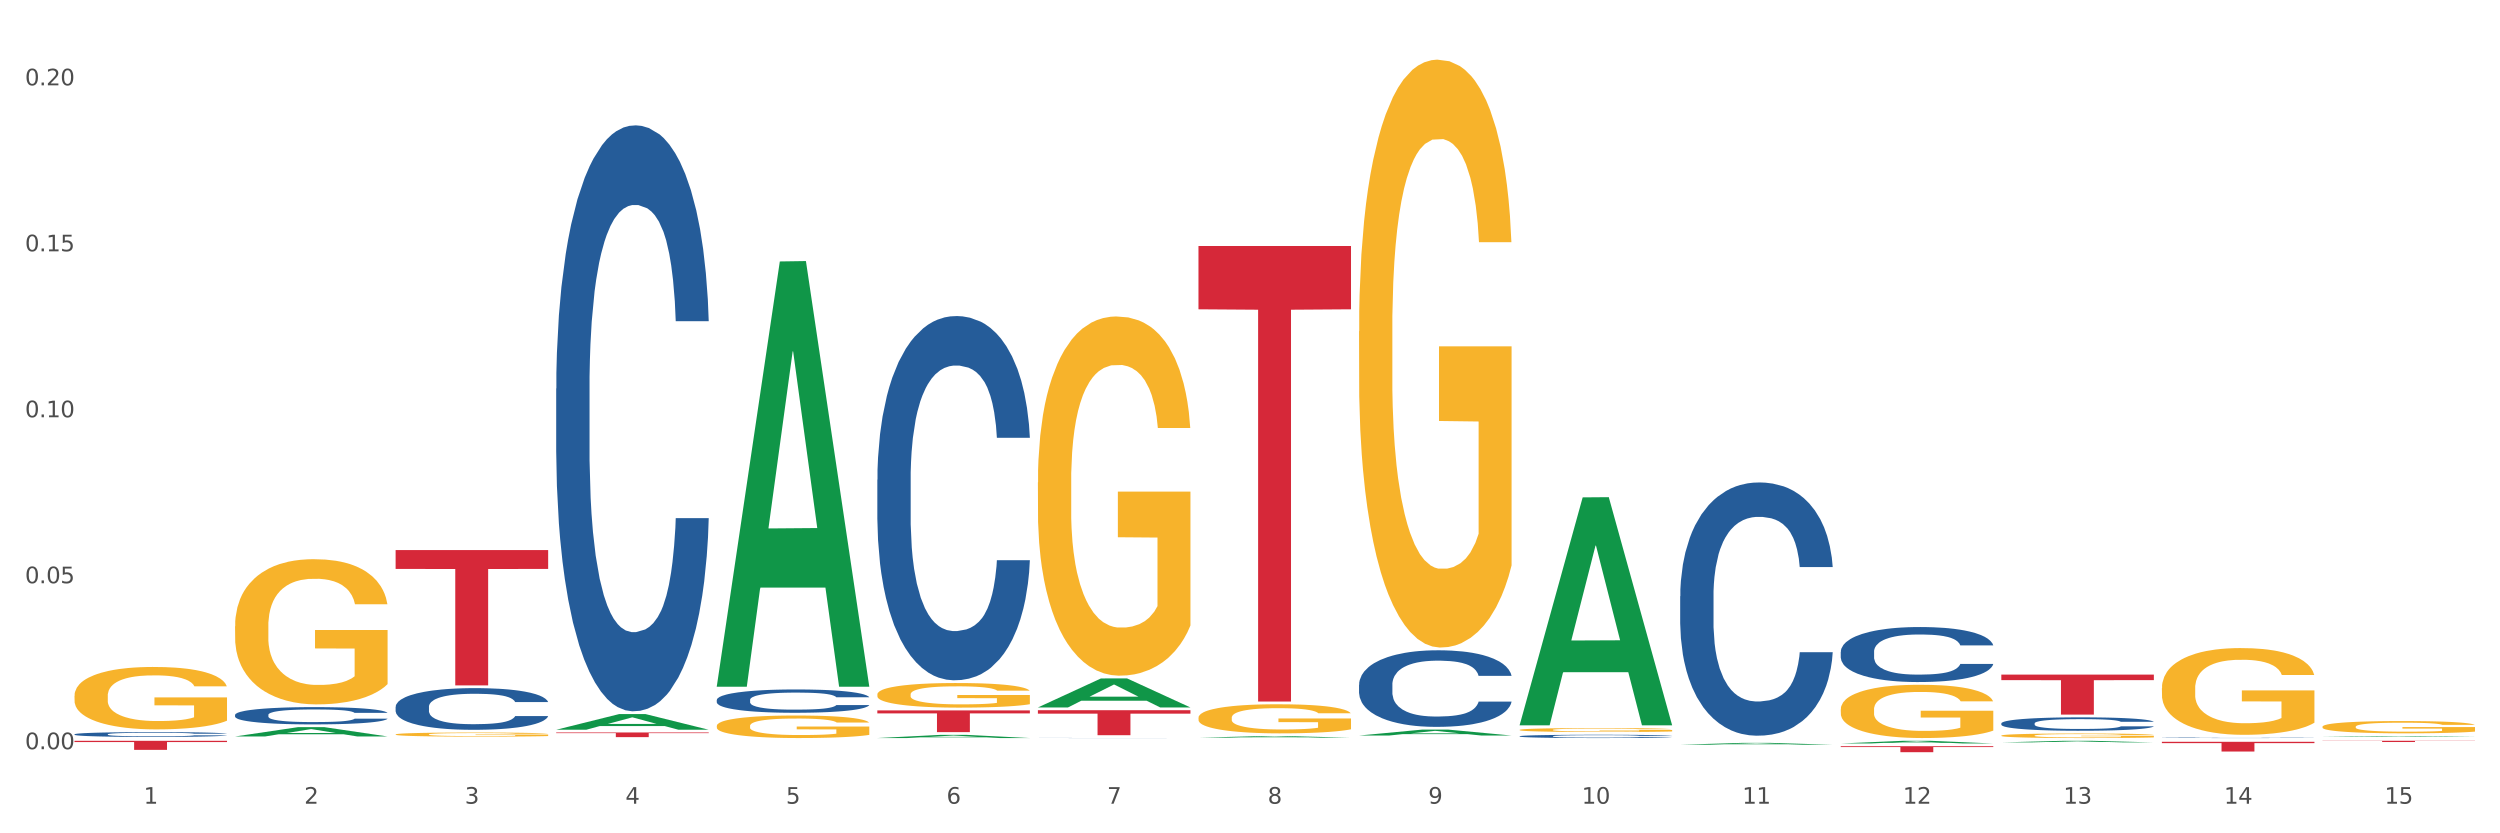 <?xml version="1.0" encoding="utf-8" standalone="no"?>
<!DOCTYPE svg PUBLIC "-//W3C//DTD SVG 1.1//EN"
  "http://www.w3.org/Graphics/SVG/1.1/DTD/svg11.dtd">
<svg xmlns:xlink="http://www.w3.org/1999/xlink" width="1080pt" height="360pt" viewBox="0 0 1080 360" xmlns="http://www.w3.org/2000/svg" version="1.1">
 <rect x="0" y="0" width="1080" height="360" fill="#333333" stroke="none"/>
 <defs>
  <style type="text/css">*{stroke-linejoin: round; stroke-linecap: butt}</style>
 </defs>
 <g id="figure_1">
  <g id="patch_1">
   <path d="M 0 360 
L 1080 360 
L 1080 0 
L 0 0 
z
" style="fill: #ffffff; stroke: #ffffff; stroke-linejoin: miter"/>
  </g>
  <g id="axes_1">
   <g id="matplotlib.axis_1">
    <g id="xtick_1">
     <g id="text_1">
      <!-- 1 -->
      <g style="fill: #4d4d4d" transform="translate(62.07 347.204) scale(0.096 -0.096)">
       <defs>
        <path id="DejaVuSans-31" d="M 794 531 
L 1825 531 
L 1825 4091 
L 703 3866 
L 703 4441 
L 1819 4666 
L 2450 4666 
L 2450 531 
L 3481 531 
L 3481 0 
L 794 0 
L 794 531 
z
" transform="scale(0.016)"/>
       </defs>
       <use xlink:href="#DejaVuSans-31"/>
      </g>
     </g>
    </g>
    <g id="xtick_2">
     <g id="text_2">
      <!-- 2 -->
      <g style="fill: #4d4d4d" transform="translate(131.436 347.204) scale(0.096 -0.096)">
       <defs>
        <path id="DejaVuSans-32" d="M 1228 531 
L 3431 531 
L 3431 0 
L 469 0 
L 469 531 
Q 828 903 1448 1529 
Q 2069 2156 2228 2338 
Q 2531 2678 2651 2914 
Q 2772 3150 2772 3378 
Q 2772 3750 2511 3984 
Q 2250 4219 1831 4219 
Q 1534 4219 1204 4116 
Q 875 4013 500 3803 
L 500 4441 
Q 881 4594 1212 4672 
Q 1544 4750 1819 4750 
Q 2544 4750 2975 4387 
Q 3406 4025 3406 3419 
Q 3406 3131 3298 2873 
Q 3191 2616 2906 2266 
Q 2828 2175 2409 1742 
Q 1991 1309 1228 531 
z
" transform="scale(0.016)"/>
       </defs>
       <use xlink:href="#DejaVuSans-32"/>
      </g>
     </g>
    </g>
    <g id="xtick_3">
     <g id="text_3">
      <!-- 3 -->
      <g style="fill: #4d4d4d" transform="translate(200.802 347.204) scale(0.096 -0.096)">
       <defs>
        <path id="DejaVuSans-33" d="M 2597 2516 
Q 3050 2419 3304 2112 
Q 3559 1806 3559 1356 
Q 3559 666 3084 287 
Q 2609 -91 1734 -91 
Q 1441 -91 1130 -33 
Q 819 25 488 141 
L 488 750 
Q 750 597 1062 519 
Q 1375 441 1716 441 
Q 2309 441 2620 675 
Q 2931 909 2931 1356 
Q 2931 1769 2642 2001 
Q 2353 2234 1838 2234 
L 1294 2234 
L 1294 2753 
L 1863 2753 
Q 2328 2753 2575 2939 
Q 2822 3125 2822 3475 
Q 2822 3834 2567 4026 
Q 2313 4219 1838 4219 
Q 1578 4219 1281 4162 
Q 984 4106 628 3988 
L 628 4550 
Q 988 4650 1302 4700 
Q 1616 4750 1894 4750 
Q 2613 4750 3031 4423 
Q 3450 4097 3450 3541 
Q 3450 3153 3228 2886 
Q 3006 2619 2597 2516 
z
" transform="scale(0.016)"/>
       </defs>
       <use xlink:href="#DejaVuSans-33"/>
      </g>
     </g>
    </g>
    <g id="xtick_4">
     <g id="text_4">
      <!-- 4 -->
      <g style="fill: #4d4d4d" transform="translate(270.169 347.204) scale(0.096 -0.096)">
       <defs>
        <path id="DejaVuSans-34" d="M 2419 4116 
L 825 1625 
L 2419 1625 
L 2419 4116 
z
M 2253 4666 
L 3047 4666 
L 3047 1625 
L 3713 1625 
L 3713 1100 
L 3047 1100 
L 3047 0 
L 2419 0 
L 2419 1100 
L 313 1100 
L 313 1709 
L 2253 4666 
z
" transform="scale(0.016)"/>
       </defs>
       <use xlink:href="#DejaVuSans-34"/>
      </g>
     </g>
    </g>
    <g id="xtick_5">
     <g id="text_5">
      <!-- 5 -->
      <g style="fill: #4d4d4d" transform="translate(339.535 347.204) scale(0.096 -0.096)">
       <defs>
        <path id="DejaVuSans-35" d="M 691 4666 
L 3169 4666 
L 3169 4134 
L 1269 4134 
L 1269 2991 
Q 1406 3038 1543 3061 
Q 1681 3084 1819 3084 
Q 2600 3084 3056 2656 
Q 3513 2228 3513 1497 
Q 3513 744 3044 326 
Q 2575 -91 1722 -91 
Q 1428 -91 1123 -41 
Q 819 9 494 109 
L 494 744 
Q 775 591 1075 516 
Q 1375 441 1709 441 
Q 2250 441 2565 725 
Q 2881 1009 2881 1497 
Q 2881 1984 2565 2268 
Q 2250 2553 1709 2553 
Q 1456 2553 1204 2497 
Q 953 2441 691 2322 
L 691 4666 
z
" transform="scale(0.016)"/>
       </defs>
       <use xlink:href="#DejaVuSans-35"/>
      </g>
     </g>
    </g>
    <g id="xtick_6">
     <g id="text_6">
      <!-- 6 -->
      <g style="fill: #4d4d4d" transform="translate(408.901 347.204) scale(0.096 -0.096)">
       <defs>
        <path id="DejaVuSans-36" d="M 2113 2584 
Q 1688 2584 1439 2293 
Q 1191 2003 1191 1497 
Q 1191 994 1439 701 
Q 1688 409 2113 409 
Q 2538 409 2786 701 
Q 3034 994 3034 1497 
Q 3034 2003 2786 2293 
Q 2538 2584 2113 2584 
z
M 3366 4563 
L 3366 3988 
Q 3128 4100 2886 4159 
Q 2644 4219 2406 4219 
Q 1781 4219 1451 3797 
Q 1122 3375 1075 2522 
Q 1259 2794 1537 2939 
Q 1816 3084 2150 3084 
Q 2853 3084 3261 2657 
Q 3669 2231 3669 1497 
Q 3669 778 3244 343 
Q 2819 -91 2113 -91 
Q 1303 -91 875 529 
Q 447 1150 447 2328 
Q 447 3434 972 4092 
Q 1497 4750 2381 4750 
Q 2619 4750 2861 4703 
Q 3103 4656 3366 4563 
z
" transform="scale(0.016)"/>
       </defs>
       <use xlink:href="#DejaVuSans-36"/>
      </g>
     </g>
    </g>
    <g id="xtick_7">
     <g id="text_7">
      <!-- 7 -->
      <g style="fill: #4d4d4d" transform="translate(478.267 347.204) scale(0.096 -0.096)">
       <defs>
        <path id="DejaVuSans-37" d="M 525 4666 
L 3525 4666 
L 3525 4397 
L 1831 0 
L 1172 0 
L 2766 4134 
L 525 4134 
L 525 4666 
z
" transform="scale(0.016)"/>
       </defs>
       <use xlink:href="#DejaVuSans-37"/>
      </g>
     </g>
    </g>
    <g id="xtick_8">
     <g id="text_8">
      <!-- 8 -->
      <g style="fill: #4d4d4d" transform="translate(547.634 347.204) scale(0.096 -0.096)">
       <defs>
        <path id="DejaVuSans-38" d="M 2034 2216 
Q 1584 2216 1326 1975 
Q 1069 1734 1069 1313 
Q 1069 891 1326 650 
Q 1584 409 2034 409 
Q 2484 409 2743 651 
Q 3003 894 3003 1313 
Q 3003 1734 2745 1975 
Q 2488 2216 2034 2216 
z
M 1403 2484 
Q 997 2584 770 2862 
Q 544 3141 544 3541 
Q 544 4100 942 4425 
Q 1341 4750 2034 4750 
Q 2731 4750 3128 4425 
Q 3525 4100 3525 3541 
Q 3525 3141 3298 2862 
Q 3072 2584 2669 2484 
Q 3125 2378 3379 2068 
Q 3634 1759 3634 1313 
Q 3634 634 3220 271 
Q 2806 -91 2034 -91 
Q 1263 -91 848 271 
Q 434 634 434 1313 
Q 434 1759 690 2068 
Q 947 2378 1403 2484 
z
M 1172 3481 
Q 1172 3119 1398 2916 
Q 1625 2713 2034 2713 
Q 2441 2713 2670 2916 
Q 2900 3119 2900 3481 
Q 2900 3844 2670 4047 
Q 2441 4250 2034 4250 
Q 1625 4250 1398 4047 
Q 1172 3844 1172 3481 
z
" transform="scale(0.016)"/>
       </defs>
       <use xlink:href="#DejaVuSans-38"/>
      </g>
     </g>
    </g>
    <g id="xtick_9">
     <g id="text_9">
      <!-- 9 -->
      <g style="fill: #4d4d4d" transform="translate(617 347.204) scale(0.096 -0.096)">
       <defs>
        <path id="DejaVuSans-39" d="M 703 97 
L 703 672 
Q 941 559 1184 500 
Q 1428 441 1663 441 
Q 2288 441 2617 861 
Q 2947 1281 2994 2138 
Q 2813 1869 2534 1725 
Q 2256 1581 1919 1581 
Q 1219 1581 811 2004 
Q 403 2428 403 3163 
Q 403 3881 828 4315 
Q 1253 4750 1959 4750 
Q 2769 4750 3195 4129 
Q 3622 3509 3622 2328 
Q 3622 1225 3098 567 
Q 2575 -91 1691 -91 
Q 1453 -91 1209 -44 
Q 966 3 703 97 
z
M 1959 2075 
Q 2384 2075 2632 2365 
Q 2881 2656 2881 3163 
Q 2881 3666 2632 3958 
Q 2384 4250 1959 4250 
Q 1534 4250 1286 3958 
Q 1038 3666 1038 3163 
Q 1038 2656 1286 2365 
Q 1534 2075 1959 2075 
z
" transform="scale(0.016)"/>
       </defs>
       <use xlink:href="#DejaVuSans-39"/>
      </g>
     </g>
    </g>
    <g id="xtick_10">
     <g id="text_10">
      <!-- 10 -->
      <g style="fill: #4d4d4d" transform="translate(683.312 347.204) scale(0.096 -0.096)">
       <defs>
        <path id="DejaVuSans-30" d="M 2034 4250 
Q 1547 4250 1301 3770 
Q 1056 3291 1056 2328 
Q 1056 1369 1301 889 
Q 1547 409 2034 409 
Q 2525 409 2770 889 
Q 3016 1369 3016 2328 
Q 3016 3291 2770 3770 
Q 2525 4250 2034 4250 
z
M 2034 4750 
Q 2819 4750 3233 4129 
Q 3647 3509 3647 2328 
Q 3647 1150 3233 529 
Q 2819 -91 2034 -91 
Q 1250 -91 836 529 
Q 422 1150 422 2328 
Q 422 3509 836 4129 
Q 1250 4750 2034 4750 
z
" transform="scale(0.016)"/>
       </defs>
       <use xlink:href="#DejaVuSans-31"/>
       <use xlink:href="#DejaVuSans-30" transform="translate(63.623 0)"/>
      </g>
     </g>
    </g>
    <g id="xtick_11">
     <g id="text_11">
      <!-- 11 -->
      <g style="fill: #4d4d4d" transform="translate(752.678 347.204) scale(0.096 -0.096)">
       <use xlink:href="#DejaVuSans-31"/>
       <use xlink:href="#DejaVuSans-31" transform="translate(63.623 0)"/>
      </g>
     </g>
    </g>
    <g id="xtick_12">
     <g id="text_12">
      <!-- 12 -->
      <g style="fill: #4d4d4d" transform="translate(822.044 347.204) scale(0.096 -0.096)">
       <use xlink:href="#DejaVuSans-31"/>
       <use xlink:href="#DejaVuSans-32" transform="translate(63.623 0)"/>
      </g>
     </g>
    </g>
    <g id="xtick_13">
     <g id="text_13">
      <!-- 13 -->
      <g style="fill: #4d4d4d" transform="translate(891.411 347.204) scale(0.096 -0.096)">
       <use xlink:href="#DejaVuSans-31"/>
       <use xlink:href="#DejaVuSans-33" transform="translate(63.623 0)"/>
      </g>
     </g>
    </g>
    <g id="xtick_14">
     <g id="text_14">
      <!-- 14 -->
      <g style="fill: #4d4d4d" transform="translate(960.777 347.204) scale(0.096 -0.096)">
       <use xlink:href="#DejaVuSans-31"/>
       <use xlink:href="#DejaVuSans-34" transform="translate(63.623 0)"/>
      </g>
     </g>
    </g>
    <g id="xtick_15">
     <g id="text_15">
      <!-- 15 -->
      <g style="fill: #4d4d4d" transform="translate(1030.143 347.204) scale(0.096 -0.096)">
       <use xlink:href="#DejaVuSans-31"/>
       <use xlink:href="#DejaVuSans-35" transform="translate(63.623 0)"/>
      </g>
     </g>
    </g>
    <g id="xtick_16"/>
    <g id="xtick_17"/>
    <g id="xtick_18"/>
    <g id="xtick_19"/>
    <g id="xtick_20"/>
    <g id="xtick_21"/>
    <g id="xtick_22"/>
    <g id="xtick_23"/>
    <g id="xtick_24"/>
    <g id="xtick_25"/>
    <g id="xtick_26"/>
    <g id="xtick_27"/>
    <g id="xtick_28"/>
    <g id="xtick_29"/>
   </g>
   <g id="matplotlib.axis_2">
    <g id="ytick_1">
     <g id="text_16">
      <!-- 0.00 -->
      <g style="fill: #4d4d4d" transform="translate(10.8 323.66) scale(0.096 -0.096)">
       <defs>
        <path id="DejaVuSans-2e" d="M 684 794 
L 1344 794 
L 1344 0 
L 684 0 
L 684 794 
z
" transform="scale(0.016)"/>
       </defs>
       <use xlink:href="#DejaVuSans-30"/>
       <use xlink:href="#DejaVuSans-2e" transform="translate(63.623 0)"/>
       <use xlink:href="#DejaVuSans-30" transform="translate(95.41 0)"/>
       <use xlink:href="#DejaVuSans-30" transform="translate(159.033 0)"/>
      </g>
     </g>
    </g>
    <g id="ytick_2">
     <g id="text_17">
      <!-- 0.05 -->
      <g style="fill: #4d4d4d" transform="translate(10.8 251.962) scale(0.096 -0.096)">
       <use xlink:href="#DejaVuSans-30"/>
       <use xlink:href="#DejaVuSans-2e" transform="translate(63.623 0)"/>
       <use xlink:href="#DejaVuSans-30" transform="translate(95.41 0)"/>
       <use xlink:href="#DejaVuSans-35" transform="translate(159.033 0)"/>
      </g>
     </g>
    </g>
    <g id="ytick_3">
     <g id="text_18">
      <!-- 0.10 -->
      <g style="fill: #4d4d4d" transform="translate(10.8 180.265) scale(0.096 -0.096)">
       <use xlink:href="#DejaVuSans-30"/>
       <use xlink:href="#DejaVuSans-2e" transform="translate(63.623 0)"/>
       <use xlink:href="#DejaVuSans-31" transform="translate(95.41 0)"/>
       <use xlink:href="#DejaVuSans-30" transform="translate(159.033 0)"/>
      </g>
     </g>
    </g>
    <g id="ytick_4">
     <g id="text_19">
      <!-- 0.15 -->
      <g style="fill: #4d4d4d" transform="translate(10.8 108.568) scale(0.096 -0.096)">
       <use xlink:href="#DejaVuSans-30"/>
       <use xlink:href="#DejaVuSans-2e" transform="translate(63.623 0)"/>
       <use xlink:href="#DejaVuSans-31" transform="translate(95.41 0)"/>
       <use xlink:href="#DejaVuSans-35" transform="translate(159.033 0)"/>
      </g>
     </g>
    </g>
    <g id="ytick_5">
     <g id="text_20">
      <!-- 0.20 -->
      <g style="fill: #4d4d4d" transform="translate(10.8 36.871) scale(0.096 -0.096)">
       <use xlink:href="#DejaVuSans-30"/>
       <use xlink:href="#DejaVuSans-2e" transform="translate(63.623 0)"/>
       <use xlink:href="#DejaVuSans-32" transform="translate(95.41 0)"/>
       <use xlink:href="#DejaVuSans-30" transform="translate(159.033 0)"/>
      </g>
     </g>
    </g>
    <g id="ytick_6"/>
    <g id="ytick_7"/>
    <g id="ytick_8"/>
    <g id="ytick_9"/>
   </g>
   <g id="PolyCollection_1">
    <path d="M 1003.302 318.316 
L 1003.37 318.316 
L 1030.544 317.972 
L 1041.822 317.972 
L 1069.2 318.317 
L 1056.156 318.317 
L 1050.246 318.237 
L 1022.188 318.237 
L 1021.984 318.238 
L 1016.278 318.317 
L 1003.302 318.317 
L 1003.302 318.316 
L 1025.721 318.189 
L 1046.713 318.188 
L 1036.319 318.045 
L 1036.183 318.045 
L 1036.047 318.046 
L 1025.653 318.188 
L 1025.721 318.189 
L 1003.302 318.316 
z
" clip-path="url(#pd67e19a3f7)" style="fill: #109648"/>
    <path d="M 795.203 321.18 
L 795.271 321.179 
L 822.446 320.013 
L 833.723 320.012 
L 861.101 321.182 
L 848.058 321.182 
L 842.147 320.91 
L 814.09 320.91 
L 813.886 320.914 
L 808.179 321.182 
L 795.203 321.182 
L 795.203 321.18 
L 817.622 320.747 
L 838.615 320.746 
L 828.22 320.262 
L 828.084 320.259 
L 827.949 320.263 
L 817.554 320.746 
L 817.622 320.747 
L 795.203 321.18 
z
" clip-path="url(#pd67e19a3f7)" style="fill: #109648"/>
    <path d="M 864.57 320.721 
L 864.638 320.72 
L 891.812 320.013 
L 903.089 320.012 
L 930.468 320.722 
L 917.424 320.722 
L 911.513 320.557 
L 883.456 320.557 
L 883.252 320.559 
L 877.545 320.722 
L 864.57 320.722 
L 864.57 320.721 
L 886.989 320.458 
L 907.981 320.458 
L 897.587 320.164 
L 897.451 320.162 
L 897.315 320.164 
L 886.921 320.458 
L 886.989 320.458 
L 864.57 320.721 
z
" clip-path="url(#pd67e19a3f7)" style="fill: #109648"/>
    <path d="M 240.274 315.243 
L 240.342 315.236 
L 267.516 308.472 
L 278.793 308.465 
L 306.172 315.255 
L 293.128 315.255 
L 287.217 313.674 
L 259.16 313.674 
L 258.956 313.7 
L 253.249 315.255 
L 240.274 315.255 
L 240.274 315.243 
L 262.693 312.731 
L 283.685 312.724 
L 273.291 309.913 
L 273.155 309.9 
L 273.019 309.919 
L 262.625 312.724 
L 262.693 312.731 
L 240.274 315.243 
z
" clip-path="url(#pd67e19a3f7)" style="fill: #109648"/>
    <path d="M 379.006 306.88 
L 444.904 306.88 
L 444.904 308.187 
L 418.982 308.196 
L 418.982 316.284 
L 404.772 316.284 
L 404.772 308.196 
L 379.006 308.187 
L 379.006 306.889 
L 379.006 306.88 
z
" clip-path="url(#pd67e19a3f7)" style="fill: #d62839"/>
    <path d="M 170.907 237.643 
L 236.805 237.643 
L 236.805 245.766 
L 210.883 245.821 
L 210.883 296.094 
L 196.673 296.094 
L 196.673 245.821 
L 170.907 245.766 
L 170.907 237.698 
L 170.907 237.643 
z
" clip-path="url(#pd67e19a3f7)" style="fill: #d62839"/>
    <path d="M 32.175 320.012 
L 98.073 320.012 
L 98.073 320.56 
L 72.151 320.564 
L 72.151 323.954 
L 57.941 323.954 
L 57.941 320.564 
L 32.175 320.56 
L 32.175 320.016 
L 32.175 320.012 
z
" clip-path="url(#pd67e19a3f7)" style="fill: #d62839"/>
    <path d="M 240.274 316.432 
L 306.172 316.432 
L 306.172 316.71 
L 280.25 316.712 
L 280.25 318.431 
L 266.039 318.431 
L 266.039 316.712 
L 240.274 316.71 
L 240.274 316.434 
L 240.274 316.432 
z
" clip-path="url(#pd67e19a3f7)" style="fill: #d62839"/>
    <path d="M 656.471 313.158 
L 656.539 313.066 
L 683.713 214.865 
L 694.991 214.773 
L 722.369 313.343 
L 709.325 313.343 
L 703.415 290.39 
L 675.357 290.39 
L 675.153 290.76 
L 669.447 313.343 
L 656.471 313.343 
L 656.471 313.158 
L 678.89 276.692 
L 699.882 276.599 
L 689.488 235.783 
L 689.352 235.598 
L 689.216 235.875 
L 678.822 276.599 
L 678.89 276.692 
L 656.471 313.158 
z
" clip-path="url(#pd67e19a3f7)" style="fill: #109648"/>
    <path d="M 101.541 318.147 
L 101.609 318.143 
L 128.784 314.121 
L 140.061 314.117 
L 167.439 318.154 
L 154.395 318.154 
L 148.485 317.214 
L 120.427 317.214 
L 120.224 317.229 
L 114.517 318.154 
L 101.541 318.154 
L 101.541 318.147 
L 123.96 316.653 
L 144.952 316.649 
L 134.558 314.977 
L 134.422 314.97 
L 134.286 314.981 
L 123.892 316.649 
L 123.96 316.653 
L 101.541 318.147 
z
" clip-path="url(#pd67e19a3f7)" style="fill: #109648"/>
    <path d="M 309.64 296.317 
L 309.708 296.144 
L 336.882 112.948 
L 348.16 112.776 
L 375.538 296.662 
L 362.494 296.662 
L 356.584 253.842 
L 328.526 253.842 
L 328.322 254.532 
L 322.616 296.662 
L 309.64 296.662 
L 309.64 296.317 
L 332.059 228.287 
L 353.051 228.115 
L 342.657 151.97 
L 342.521 151.625 
L 342.385 152.143 
L 331.991 228.115 
L 332.059 228.287 
L 309.64 296.317 
z
" clip-path="url(#pd67e19a3f7)" style="fill: #109648"/>
    <path d="M 379.006 318.833 
L 379.074 318.831 
L 406.248 317.463 
L 417.526 317.461 
L 444.904 318.835 
L 431.86 318.835 
L 425.95 318.515 
L 397.892 318.515 
L 397.689 318.521 
L 391.982 318.835 
L 379.006 318.835 
L 379.006 318.833 
L 401.425 318.324 
L 422.417 318.323 
L 412.023 317.754 
L 411.887 317.752 
L 411.751 317.755 
L 401.357 318.323 
L 401.425 318.324 
L 379.006 318.833 
z
" clip-path="url(#pd67e19a3f7)" style="fill: #109648"/>
    <path d="M 517.739 318.679 
L 517.806 318.679 
L 544.981 317.993 
L 556.258 317.993 
L 583.636 318.681 
L 570.593 318.681 
L 564.682 318.52 
L 536.625 318.52 
L 536.421 318.523 
L 530.714 318.681 
L 517.739 318.681 
L 517.739 318.679 
L 540.157 318.425 
L 561.15 318.424 
L 550.755 318.139 
L 550.62 318.138 
L 550.484 318.14 
L 540.089 318.424 
L 540.157 318.425 
L 517.739 318.679 
z
" clip-path="url(#pd67e19a3f7)" style="fill: #109648"/>
    <path d="M 448.372 305.604 
L 448.44 305.592 
L 475.615 293.085 
L 486.892 293.073 
L 514.27 305.628 
L 501.227 305.628 
L 495.316 302.704 
L 467.259 302.704 
L 467.055 302.751 
L 461.348 305.628 
L 448.372 305.628 
L 448.372 305.604 
L 470.791 300.96 
L 491.783 300.948 
L 481.389 295.749 
L 481.253 295.726 
L 481.117 295.761 
L 470.723 300.948 
L 470.791 300.96 
L 448.372 305.604 
z
" clip-path="url(#pd67e19a3f7)" style="fill: #109648"/>
    <path d="M 587.105 317.745 
L 587.173 317.743 
L 614.347 315.191 
L 625.624 315.189 
L 653.003 317.75 
L 639.959 317.75 
L 634.049 317.153 
L 605.991 317.153 
L 605.787 317.163 
L 600.081 317.75 
L 587.105 317.75 
L 587.105 317.745 
L 609.524 316.797 
L 630.516 316.795 
L 620.122 315.734 
L 619.986 315.73 
L 619.85 315.737 
L 609.456 316.795 
L 609.524 316.797 
L 587.105 317.745 
z
" clip-path="url(#pd67e19a3f7)" style="fill: #109648"/>
    <path d="M 933.936 297.288 
L 934.014 297.253 
L 934.014 296.021 
L 934.169 294.96 
L 934.947 292.393 
L 936.114 290.271 
L 936.97 289.141 
L 937.826 288.217 
L 938.837 287.293 
L 940.082 286.335 
L 942.338 284.931 
L 943.739 284.213 
L 945.45 283.46 
L 948.563 282.364 
L 950.819 281.748 
L 953.153 281.235 
L 956.965 280.619 
L 959.455 280.345 
L 962.1 280.14 
L 965.29 280.003 
L 967.702 279.969 
L 972.992 280.071 
L 977.505 280.379 
L 979.683 280.619 
L 982.484 281.03 
L 983.962 281.303 
L 986.374 281.851 
L 988.864 282.57 
L 990.575 283.186 
L 993.143 284.35 
L 995.088 285.513 
L 996.877 286.951 
L 997.811 287.943 
L 998.511 288.868 
L 999.134 289.929 
L 999.756 291.606 
L 985.752 291.606 
L 985.207 290.408 
L 984.351 289.278 
L 983.106 288.183 
L 982.017 287.499 
L 980.15 286.643 
L 978.438 286.095 
L 976.649 285.684 
L 974.47 285.342 
L 972.759 285.171 
L 970.347 285.034 
L 965.601 285.068 
L 962.411 285.342 
L 960.233 285.684 
L 958.832 285.993 
L 957.588 286.335 
L 956.187 286.814 
L 954.553 287.533 
L 953.386 288.183 
L 952.219 289.005 
L 951.286 289.826 
L 950.43 290.784 
L 949.73 291.811 
L 949.185 292.872 
L 948.718 294.173 
L 948.329 296.329 
L 948.329 301.018 
L 948.485 302.079 
L 948.874 303.483 
L 949.341 304.544 
L 950.119 305.81 
L 950.819 306.666 
L 952.141 307.898 
L 953.62 308.925 
L 954.787 309.575 
L 955.954 310.123 
L 957.977 310.876 
L 960.233 311.492 
L 962.178 311.868 
L 964.823 312.211 
L 966.613 312.347 
L 968.169 312.416 
L 971.981 312.416 
L 974.704 312.313 
L 977.738 312.074 
L 980.072 311.766 
L 982.017 311.389 
L 984.196 310.773 
L 985.596 310.191 
L 985.596 303.038 
L 968.48 303.003 
L 968.48 298.246 
L 999.834 298.246 
L 999.834 312.211 
L 998.511 312.929 
L 997.033 313.58 
L 995.477 314.162 
L 993.143 314.88 
L 990.342 315.565 
L 987.852 316.044 
L 985.207 316.455 
L 982.095 316.831 
L 978.049 317.173 
L 975.56 317.31 
L 972.448 317.413 
L 968.791 317.447 
L 965.601 317.379 
L 962.489 317.208 
L 959.221 316.9 
L 956.032 316.455 
L 953.62 316.01 
L 951.208 315.462 
L 948.64 314.743 
L 946.618 314.059 
L 945.061 313.443 
L 943.35 312.656 
L 941.483 311.629 
L 940.082 310.705 
L 938.837 309.746 
L 937.515 308.514 
L 936.581 307.453 
L 935.648 306.118 
L 935.103 305.126 
L 934.48 303.585 
L 934.014 301.429 
L 933.936 297.288 
z
" clip-path="url(#pd67e19a3f7)" style="fill: #f7b32b"/>
    <path d="M 448.372 208.418 
L 448.45 208.276 
L 448.45 203.174 
L 448.606 198.78 
L 449.384 188.151 
L 450.551 179.364 
L 451.407 174.686 
L 452.262 170.86 
L 453.274 167.033 
L 454.519 163.065 
L 456.775 157.254 
L 458.175 154.277 
L 459.887 151.159 
L 462.999 146.624 
L 465.255 144.073 
L 467.589 141.947 
L 471.402 139.396 
L 473.891 138.262 
L 476.536 137.412 
L 479.726 136.845 
L 482.138 136.703 
L 487.429 137.128 
L 491.941 138.404 
L 494.12 139.396 
L 496.92 141.097 
L 498.399 142.23 
L 500.811 144.498 
L 503.3 147.474 
L 505.012 150.026 
L 507.579 154.844 
L 509.524 159.663 
L 511.314 165.616 
L 512.247 169.726 
L 512.948 173.553 
L 513.57 177.946 
L 514.192 184.891 
L 500.188 184.891 
L 499.644 179.93 
L 498.788 175.253 
L 497.543 170.718 
L 496.454 167.883 
L 494.586 164.34 
L 492.875 162.073 
L 491.085 160.372 
L 488.907 158.955 
L 487.195 158.246 
L 484.783 157.679 
L 480.038 157.821 
L 476.848 158.955 
L 474.669 160.372 
L 473.269 161.647 
L 472.024 163.065 
L 470.624 165.049 
L 468.99 168.025 
L 467.823 170.718 
L 466.656 174.12 
L 465.722 177.521 
L 464.866 181.489 
L 464.166 185.741 
L 463.621 190.135 
L 463.155 195.521 
L 462.766 204.45 
L 462.766 223.866 
L 462.921 228.26 
L 463.31 234.071 
L 463.777 238.465 
L 464.555 243.709 
L 465.255 247.252 
L 466.578 252.354 
L 468.056 256.606 
L 469.223 259.299 
L 470.39 261.566 
L 472.413 264.684 
L 474.669 267.236 
L 476.614 268.795 
L 479.26 270.212 
L 481.049 270.779 
L 482.605 271.062 
L 486.417 271.062 
L 489.14 270.637 
L 492.175 269.645 
L 494.509 268.369 
L 496.454 266.81 
L 498.632 264.259 
L 500.033 261.85 
L 500.033 232.228 
L 482.916 232.087 
L 482.916 212.386 
L 514.27 212.386 
L 514.27 270.212 
L 512.948 273.188 
L 511.469 275.881 
L 509.913 278.29 
L 507.579 281.267 
L 504.778 284.101 
L 502.289 286.086 
L 499.644 287.786 
L 496.531 289.345 
L 492.486 290.763 
L 489.996 291.33 
L 486.884 291.755 
L 483.227 291.896 
L 480.038 291.613 
L 476.925 290.904 
L 473.658 289.629 
L 470.468 287.786 
L 468.056 285.944 
L 465.644 283.676 
L 463.077 280.7 
L 461.054 277.865 
L 459.498 275.314 
L 457.786 272.054 
L 455.919 267.802 
L 454.519 263.976 
L 453.274 260.007 
L 451.951 254.905 
L 451.018 250.512 
L 450.084 244.984 
L 449.539 240.874 
L 448.917 234.496 
L 448.45 225.567 
L 448.372 208.418 
z
" clip-path="url(#pd67e19a3f7)" style="fill: #f7b32b"/>
    <path d="M 379.006 299.982 
L 379.084 299.973 
L 379.084 299.623 
L 379.24 299.322 
L 380.018 298.593 
L 381.185 297.991 
L 382.04 297.671 
L 382.896 297.409 
L 383.908 297.146 
L 385.152 296.874 
L 387.409 296.476 
L 388.809 296.272 
L 390.521 296.058 
L 393.633 295.748 
L 395.889 295.573 
L 398.223 295.427 
L 402.035 295.252 
L 404.525 295.175 
L 407.17 295.116 
L 410.36 295.078 
L 412.772 295.068 
L 418.062 295.097 
L 422.575 295.184 
L 424.753 295.252 
L 427.554 295.369 
L 429.032 295.447 
L 431.444 295.602 
L 433.934 295.806 
L 435.646 295.981 
L 438.213 296.311 
L 440.158 296.641 
L 441.948 297.049 
L 442.881 297.331 
L 443.581 297.593 
L 444.204 297.894 
L 444.826 298.37 
L 430.822 298.37 
L 430.277 298.03 
L 429.422 297.71 
L 428.177 297.399 
L 427.087 297.205 
L 425.22 296.962 
L 423.509 296.806 
L 421.719 296.69 
L 419.541 296.593 
L 417.829 296.544 
L 415.417 296.505 
L 410.671 296.515 
L 407.481 296.593 
L 405.303 296.69 
L 403.903 296.777 
L 402.658 296.874 
L 401.257 297.01 
L 399.624 297.214 
L 398.456 297.399 
L 397.289 297.632 
L 396.356 297.865 
L 395.5 298.137 
L 394.8 298.428 
L 394.255 298.729 
L 393.788 299.099 
L 393.399 299.71 
L 393.399 301.041 
L 393.555 301.342 
L 393.944 301.74 
L 394.411 302.041 
L 395.189 302.401 
L 395.889 302.644 
L 397.212 302.993 
L 398.69 303.285 
L 399.857 303.469 
L 401.024 303.625 
L 403.047 303.838 
L 405.303 304.013 
L 407.248 304.12 
L 409.893 304.217 
L 411.683 304.256 
L 413.239 304.275 
L 417.051 304.275 
L 419.774 304.246 
L 422.808 304.178 
L 425.142 304.091 
L 427.087 303.984 
L 429.266 303.809 
L 430.666 303.644 
L 430.666 301.614 
L 413.55 301.604 
L 413.55 300.254 
L 444.904 300.254 
L 444.904 304.217 
L 443.581 304.421 
L 442.103 304.606 
L 440.547 304.771 
L 438.213 304.975 
L 435.412 305.169 
L 432.923 305.305 
L 430.277 305.421 
L 427.165 305.528 
L 423.12 305.625 
L 420.63 305.664 
L 417.518 305.693 
L 413.861 305.703 
L 410.671 305.684 
L 407.559 305.635 
L 404.292 305.548 
L 401.102 305.421 
L 398.69 305.295 
L 396.278 305.14 
L 393.711 304.936 
L 391.688 304.742 
L 390.132 304.567 
L 388.42 304.343 
L 386.553 304.052 
L 385.152 303.79 
L 383.908 303.518 
L 382.585 303.168 
L 381.651 302.867 
L 380.718 302.488 
L 380.173 302.207 
L 379.551 301.77 
L 379.084 301.158 
L 379.006 299.982 
z
" clip-path="url(#pd67e19a3f7)" style="fill: #f7b32b"/>
    <path d="M 933.936 320.455 
L 999.834 320.455 
L 999.834 321.038 
L 973.912 321.042 
L 973.912 324.653 
L 959.702 324.653 
L 959.702 321.042 
L 933.936 321.038 
L 933.936 320.459 
L 933.936 320.455 
z
" clip-path="url(#pd67e19a3f7)" style="fill: #d62839"/>
    <path d="M 1003.302 320.012 
L 1069.2 320.012 
L 1069.2 320.088 
L 1043.278 320.088 
L 1043.278 320.553 
L 1029.068 320.553 
L 1029.068 320.088 
L 1003.302 320.088 
L 1003.302 320.013 
L 1003.302 320.012 
z
" clip-path="url(#pd67e19a3f7)" style="fill: #d62839"/>
    <path d="M 864.57 317.778 
L 864.647 317.776 
L 864.647 317.712 
L 864.803 317.656 
L 865.581 317.522 
L 866.748 317.41 
L 867.604 317.351 
L 868.46 317.303 
L 869.471 317.254 
L 870.716 317.204 
L 872.972 317.13 
L 874.373 317.093 
L 876.084 317.053 
L 879.196 316.996 
L 881.453 316.963 
L 883.787 316.937 
L 887.599 316.904 
L 890.089 316.89 
L 892.734 316.879 
L 895.924 316.872 
L 898.336 316.87 
L 903.626 316.876 
L 908.139 316.892 
L 910.317 316.904 
L 913.118 316.926 
L 914.596 316.94 
L 917.008 316.969 
L 919.498 317.007 
L 921.209 317.039 
L 923.777 317.1 
L 925.722 317.161 
L 927.511 317.236 
L 928.445 317.288 
L 929.145 317.337 
L 929.767 317.392 
L 930.39 317.48 
L 916.385 317.48 
L 915.841 317.418 
L 914.985 317.358 
L 913.74 317.301 
L 912.651 317.265 
L 910.784 317.22 
L 909.072 317.191 
L 907.283 317.17 
L 905.104 317.152 
L 903.393 317.143 
L 900.981 317.136 
L 896.235 317.138 
L 893.045 317.152 
L 890.867 317.17 
L 889.466 317.186 
L 888.221 317.204 
L 886.821 317.229 
L 885.187 317.267 
L 884.02 317.301 
L 882.853 317.344 
L 881.919 317.387 
L 881.064 317.437 
L 880.363 317.491 
L 879.819 317.547 
L 879.352 317.615 
L 878.963 317.728 
L 878.963 317.974 
L 879.119 318.029 
L 879.508 318.103 
L 879.974 318.159 
L 880.752 318.225 
L 881.453 318.27 
L 882.775 318.335 
L 884.253 318.388 
L 885.42 318.423 
L 886.587 318.451 
L 888.61 318.491 
L 890.867 318.523 
L 892.812 318.543 
L 895.457 318.561 
L 897.246 318.568 
L 898.802 318.571 
L 902.615 318.571 
L 905.338 318.566 
L 908.372 318.554 
L 910.706 318.537 
L 912.651 318.518 
L 914.829 318.485 
L 916.23 318.455 
L 916.23 318.08 
L 899.114 318.078 
L 899.114 317.828 
L 930.468 317.828 
L 930.468 318.561 
L 929.145 318.598 
L 927.667 318.633 
L 926.111 318.663 
L 923.777 318.701 
L 920.976 318.737 
L 918.486 318.762 
L 915.841 318.783 
L 912.729 318.803 
L 908.683 318.821 
L 906.193 318.828 
L 903.081 318.834 
L 899.425 318.835 
L 896.235 318.832 
L 893.123 318.823 
L 889.855 318.807 
L 886.665 318.783 
L 884.253 318.76 
L 881.842 318.731 
L 879.274 318.694 
L 877.251 318.658 
L 875.695 318.625 
L 873.984 318.584 
L 872.116 318.53 
L 870.716 318.482 
L 869.471 318.432 
L 868.149 318.367 
L 867.215 318.311 
L 866.281 318.241 
L 865.737 318.189 
L 865.114 318.108 
L 864.647 317.995 
L 864.57 317.778 
z
" clip-path="url(#pd67e19a3f7)" style="fill: #f7b32b"/>
    <path d="M 240.274 167.889 
L 240.352 167.658 
L 240.352 161.185 
L 240.585 152.4 
L 241.442 136.218 
L 242.533 123.965 
L 244.402 109.633 
L 245.415 103.622 
L 246.739 96.918 
L 249.465 86.053 
L 252.581 76.805 
L 254.762 71.72 
L 256.398 68.483 
L 260.059 62.704 
L 262.162 60.161 
L 264.343 58.08 
L 266.212 56.693 
L 269.328 55.075 
L 271.821 54.381 
L 274.703 54.15 
L 277.117 54.381 
L 280.311 55.306 
L 284.985 58.08 
L 286.776 59.698 
L 289.191 62.473 
L 291.683 66.171 
L 293.709 69.87 
L 296.045 75.187 
L 298.46 82.123 
L 300.797 90.907 
L 302.433 98.998 
L 303.757 107.552 
L 304.925 117.955 
L 305.782 129.283 
L 306.172 138.761 
L 291.917 138.761 
L 291.528 130.207 
L 290.749 120.96 
L 289.97 114.718 
L 289.113 109.633 
L 287.789 103.853 
L 286.62 100.154 
L 284.673 95.762 
L 282.881 92.988 
L 281.401 91.37 
L 279.61 89.983 
L 275.793 88.595 
L 273.067 88.595 
L 271.353 89.058 
L 269.25 90.214 
L 267.458 91.832 
L 265.355 94.606 
L 263.72 97.611 
L 262.084 101.541 
L 261.149 104.315 
L 259.747 109.401 
L 258.812 113.563 
L 257.566 120.729 
L 256.865 125.815 
L 255.619 138.992 
L 255.073 148.701 
L 254.84 155.406 
L 254.684 162.803 
L 254.684 198.867 
L 255.151 215.049 
L 255.541 221.984 
L 256.164 229.844 
L 257.332 240.016 
L 259.046 249.957 
L 260.838 257.123 
L 262.318 261.516 
L 263.72 264.752 
L 265.122 267.295 
L 266.835 269.607 
L 268.237 270.994 
L 270.341 272.381 
L 272.833 273.074 
L 274.78 273.074 
L 278.753 271.918 
L 280.545 270.763 
L 282.258 269.144 
L 284.128 266.601 
L 285.608 263.827 
L 286.465 261.747 
L 287.867 257.354 
L 288.957 252.731 
L 289.892 247.414 
L 290.515 242.79 
L 291.216 235.855 
L 291.761 227.995 
L 291.917 223.834 
L 306.172 223.834 
L 305.86 232.156 
L 305.315 240.247 
L 304.224 251.113 
L 303.367 257.354 
L 302.043 264.983 
L 300.641 271.456 
L 298.694 278.623 
L 296.902 283.94 
L 295.033 288.563 
L 293.008 292.724 
L 289.347 298.504 
L 288.022 300.122 
L 285.218 302.896 
L 283.037 304.514 
L 279.844 306.133 
L 276.572 307.057 
L 273.145 307.288 
L 270.107 306.826 
L 266.757 305.439 
L 264.654 304.052 
L 262.318 301.971 
L 259.591 298.735 
L 257.021 294.805 
L 254.606 290.181 
L 252.347 284.864 
L 250.244 278.854 
L 247.518 268.913 
L 245.493 259.204 
L 244.013 250.188 
L 243 242.559 
L 241.987 232.85 
L 241.442 226.146 
L 240.585 209.963 
L 240.274 194.937 
L 240.274 167.889 
z
" clip-path="url(#pd67e19a3f7)" style="fill: #255c99"/>
    <path d="M 170.907 305.361 
L 170.985 305.345 
L 170.985 304.884 
L 171.219 304.259 
L 172.076 303.108 
L 173.166 302.237 
L 175.036 301.217 
L 176.048 300.79 
L 177.373 300.313 
L 180.099 299.54 
L 183.215 298.882 
L 185.396 298.52 
L 187.031 298.29 
L 190.692 297.879 
L 192.796 297.698 
L 194.977 297.55 
L 196.846 297.451 
L 199.962 297.336 
L 202.454 297.287 
L 205.336 297.271 
L 207.751 297.287 
L 210.945 297.353 
L 215.618 297.55 
L 217.41 297.665 
L 219.825 297.863 
L 222.317 298.126 
L 224.342 298.389 
L 226.679 298.767 
L 229.094 299.26 
L 231.431 299.885 
L 233.066 300.461 
L 234.391 301.069 
L 235.559 301.809 
L 236.416 302.615 
L 236.805 303.289 
L 222.551 303.289 
L 222.161 302.681 
L 221.382 302.023 
L 220.604 301.579 
L 219.747 301.217 
L 218.422 300.806 
L 217.254 300.543 
L 215.307 300.231 
L 213.515 300.033 
L 212.035 299.918 
L 210.244 299.819 
L 206.427 299.721 
L 203.701 299.721 
L 201.987 299.754 
L 199.884 299.836 
L 198.092 299.951 
L 195.989 300.148 
L 194.353 300.362 
L 192.718 300.642 
L 191.783 300.839 
L 190.381 301.201 
L 189.446 301.497 
L 188.2 302.007 
L 187.499 302.368 
L 186.252 303.306 
L 185.707 303.996 
L 185.474 304.473 
L 185.318 304.999 
L 185.318 307.565 
L 185.785 308.716 
L 186.175 309.209 
L 186.798 309.768 
L 187.966 310.492 
L 189.68 311.199 
L 191.471 311.709 
L 192.951 312.021 
L 194.353 312.251 
L 195.755 312.432 
L 197.469 312.597 
L 198.871 312.695 
L 200.974 312.794 
L 203.467 312.843 
L 205.414 312.843 
L 209.387 312.761 
L 211.178 312.679 
L 212.892 312.564 
L 214.761 312.383 
L 216.241 312.186 
L 217.098 312.038 
L 218.5 311.725 
L 219.591 311.396 
L 220.526 311.018 
L 221.149 310.689 
L 221.85 310.196 
L 222.395 309.637 
L 222.551 309.341 
L 236.805 309.341 
L 236.494 309.933 
L 235.949 310.508 
L 234.858 311.281 
L 234.001 311.725 
L 232.677 312.268 
L 231.275 312.728 
L 229.328 313.238 
L 227.536 313.616 
L 225.667 313.945 
L 223.641 314.241 
L 219.98 314.652 
L 218.656 314.767 
L 215.852 314.965 
L 213.671 315.08 
L 210.477 315.195 
L 207.206 315.261 
L 203.779 315.277 
L 200.741 315.244 
L 197.391 315.146 
L 195.288 315.047 
L 192.951 314.899 
L 190.225 314.669 
L 187.655 314.389 
L 185.24 314.06 
L 182.981 313.682 
L 180.878 313.254 
L 178.152 312.547 
L 176.126 311.857 
L 174.646 311.215 
L 173.634 310.673 
L 172.621 309.982 
L 172.076 309.505 
L 171.219 308.354 
L 170.907 307.285 
L 170.907 305.361 
z
" clip-path="url(#pd67e19a3f7)" style="fill: #255c99"/>
    <path d="M 101.541 308.828 
L 101.619 308.822 
L 101.619 308.631 
L 101.853 308.372 
L 102.71 307.894 
L 103.8 307.533 
L 105.67 307.11 
L 106.682 306.933 
L 108.006 306.735 
L 110.733 306.415 
L 113.848 306.142 
L 116.029 305.992 
L 117.665 305.897 
L 121.326 305.726 
L 123.429 305.651 
L 125.61 305.59 
L 127.48 305.549 
L 130.595 305.501 
L 133.088 305.481 
L 135.97 305.474 
L 138.385 305.481 
L 141.578 305.508 
L 146.252 305.59 
L 148.044 305.637 
L 150.458 305.719 
L 152.951 305.828 
L 154.976 305.937 
L 157.313 306.094 
L 159.728 306.299 
L 162.064 306.558 
L 163.7 306.797 
L 165.024 307.049 
L 166.193 307.356 
L 167.05 307.69 
L 167.439 307.969 
L 153.185 307.969 
L 152.795 307.717 
L 152.016 307.444 
L 151.237 307.26 
L 150.38 307.11 
L 149.056 306.94 
L 147.888 306.831 
L 145.941 306.701 
L 144.149 306.619 
L 142.669 306.572 
L 140.877 306.531 
L 137.061 306.49 
L 134.334 306.49 
L 132.621 306.503 
L 130.518 306.537 
L 128.726 306.585 
L 126.623 306.667 
L 124.987 306.756 
L 123.351 306.872 
L 122.417 306.953 
L 121.015 307.103 
L 120.08 307.226 
L 118.834 307.437 
L 118.133 307.587 
L 116.886 307.976 
L 116.341 308.262 
L 116.107 308.46 
L 115.952 308.678 
L 115.952 309.742 
L 116.419 310.219 
L 116.808 310.424 
L 117.431 310.656 
L 118.6 310.956 
L 120.314 311.249 
L 122.105 311.46 
L 123.585 311.59 
L 124.987 311.685 
L 126.389 311.76 
L 128.103 311.828 
L 129.505 311.869 
L 131.608 311.91 
L 134.101 311.931 
L 136.048 311.931 
L 140.021 311.897 
L 141.812 311.863 
L 143.526 311.815 
L 145.395 311.74 
L 146.875 311.658 
L 147.732 311.597 
L 149.134 311.467 
L 150.225 311.331 
L 151.159 311.174 
L 151.783 311.038 
L 152.484 310.833 
L 153.029 310.601 
L 153.185 310.478 
L 167.439 310.478 
L 167.128 310.724 
L 166.582 310.962 
L 165.492 311.283 
L 164.635 311.467 
L 163.311 311.692 
L 161.909 311.883 
L 159.961 312.094 
L 158.17 312.251 
L 156.3 312.388 
L 154.275 312.51 
L 150.614 312.681 
L 149.29 312.728 
L 146.486 312.81 
L 144.305 312.858 
L 141.111 312.906 
L 137.84 312.933 
L 134.412 312.94 
L 131.374 312.926 
L 128.025 312.885 
L 125.922 312.844 
L 123.585 312.783 
L 120.859 312.688 
L 118.288 312.572 
L 115.874 312.435 
L 113.615 312.278 
L 111.512 312.101 
L 108.785 311.808 
L 106.76 311.522 
L 105.28 311.256 
L 104.267 311.031 
L 103.255 310.744 
L 102.71 310.547 
L 101.853 310.069 
L 101.541 309.626 
L 101.541 308.828 
z
" clip-path="url(#pd67e19a3f7)" style="fill: #255c99"/>
    <path d="M 379.006 207.235 
L 379.084 207.092 
L 379.084 203.068 
L 379.318 197.607 
L 380.175 187.547 
L 381.265 179.931 
L 383.134 171.021 
L 384.147 167.285 
L 385.471 163.117 
L 388.198 156.363 
L 391.313 150.615 
L 393.494 147.453 
L 395.13 145.441 
L 398.791 141.849 
L 400.894 140.268 
L 403.075 138.974 
L 404.945 138.112 
L 408.06 137.106 
L 410.553 136.675 
L 413.435 136.531 
L 415.85 136.675 
L 419.043 137.25 
L 423.717 138.974 
L 425.509 139.98 
L 427.923 141.705 
L 430.416 144.004 
L 432.441 146.304 
L 434.778 149.609 
L 437.193 153.92 
L 439.529 159.381 
L 441.165 164.411 
L 442.489 169.728 
L 443.658 176.195 
L 444.515 183.236 
L 444.904 189.128 
L 430.65 189.128 
L 430.26 183.811 
L 429.481 178.063 
L 428.702 174.183 
L 427.845 171.021 
L 426.521 167.428 
L 425.353 165.129 
L 423.405 162.399 
L 421.614 160.674 
L 420.134 159.668 
L 418.342 158.806 
L 414.526 157.944 
L 411.799 157.944 
L 410.086 158.231 
L 407.982 158.95 
L 406.191 159.956 
L 404.088 161.68 
L 402.452 163.548 
L 400.816 165.991 
L 399.882 167.716 
L 398.479 170.877 
L 397.545 173.464 
L 396.298 177.919 
L 395.597 181.081 
L 394.351 189.272 
L 393.806 195.308 
L 393.572 199.475 
L 393.416 204.074 
L 393.416 226.492 
L 393.884 236.552 
L 394.273 240.863 
L 394.896 245.749 
L 396.065 252.072 
L 397.778 258.251 
L 399.57 262.706 
L 401.05 265.437 
L 402.452 267.449 
L 403.854 269.029 
L 405.568 270.467 
L 406.97 271.329 
L 409.073 272.191 
L 411.566 272.622 
L 413.513 272.622 
L 417.485 271.904 
L 419.277 271.185 
L 420.991 270.179 
L 422.86 268.598 
L 424.34 266.874 
L 425.197 265.58 
L 426.599 262.85 
L 427.69 259.976 
L 428.624 256.671 
L 429.247 253.796 
L 429.948 249.485 
L 430.494 244.599 
L 430.65 242.013 
L 444.904 242.013 
L 444.592 247.186 
L 444.047 252.216 
L 442.957 258.97 
L 442.1 262.85 
L 440.776 267.592 
L 439.374 271.616 
L 437.426 276.071 
L 435.635 279.376 
L 433.765 282.251 
L 431.74 284.837 
L 428.079 288.43 
L 426.755 289.436 
L 423.951 291.16 
L 421.77 292.166 
L 418.576 293.172 
L 415.304 293.747 
L 411.877 293.891 
L 408.839 293.603 
L 405.49 292.741 
L 403.387 291.879 
L 401.05 290.586 
L 398.324 288.574 
L 395.753 286.131 
L 393.339 283.256 
L 391.08 279.951 
L 388.976 276.215 
L 386.25 270.035 
L 384.225 264 
L 382.745 258.395 
L 381.732 253.653 
L 380.72 247.617 
L 380.175 243.45 
L 379.318 233.39 
L 379.006 224.049 
L 379.006 207.235 
z
" clip-path="url(#pd67e19a3f7)" style="fill: #255c99"/>
    <path d="M 448.372 318.805 
L 448.45 318.805 
L 448.45 318.804 
L 448.684 318.802 
L 449.541 318.798 
L 450.631 318.796 
L 452.501 318.793 
L 453.513 318.791 
L 454.837 318.79 
L 457.564 318.788 
L 460.679 318.786 
L 462.861 318.785 
L 464.496 318.784 
L 468.157 318.783 
L 470.26 318.782 
L 472.441 318.782 
L 474.311 318.781 
L 477.427 318.781 
L 479.919 318.781 
L 482.801 318.781 
L 485.216 318.781 
L 488.41 318.781 
L 493.083 318.782 
L 494.875 318.782 
L 497.289 318.783 
L 499.782 318.783 
L 501.807 318.784 
L 504.144 318.785 
L 506.559 318.787 
L 508.896 318.789 
L 510.531 318.79 
L 511.856 318.792 
L 513.024 318.795 
L 513.881 318.797 
L 514.27 318.799 
L 500.016 318.799 
L 499.626 318.797 
L 498.847 318.795 
L 498.068 318.794 
L 497.212 318.793 
L 495.887 318.792 
L 494.719 318.791 
L 492.772 318.79 
L 490.98 318.789 
L 489.5 318.789 
L 487.709 318.789 
L 483.892 318.788 
L 481.165 318.788 
L 479.452 318.788 
L 477.349 318.789 
L 475.557 318.789 
L 473.454 318.79 
L 471.818 318.79 
L 470.183 318.791 
L 469.248 318.792 
L 467.846 318.793 
L 466.911 318.794 
L 465.665 318.795 
L 464.964 318.796 
L 463.717 318.799 
L 463.172 318.801 
L 462.938 318.803 
L 462.783 318.804 
L 462.783 318.812 
L 463.25 318.815 
L 463.639 318.817 
L 464.263 318.819 
L 465.431 318.821 
L 467.145 318.823 
L 468.936 318.825 
L 470.416 318.825 
L 471.818 318.826 
L 473.22 318.827 
L 474.934 318.827 
L 476.336 318.827 
L 478.439 318.828 
L 480.932 318.828 
L 482.879 318.828 
L 486.852 318.828 
L 488.643 318.827 
L 490.357 318.827 
L 492.226 318.827 
L 493.706 318.826 
L 494.563 318.826 
L 495.965 318.825 
L 497.056 318.824 
L 497.99 318.822 
L 498.614 318.821 
L 499.315 318.82 
L 499.86 318.818 
L 500.016 318.817 
L 514.27 318.817 
L 513.959 318.819 
L 513.413 318.821 
L 512.323 318.823 
L 511.466 318.825 
L 510.142 318.826 
L 508.74 318.828 
L 506.792 318.829 
L 505.001 318.83 
L 503.131 318.831 
L 501.106 318.832 
L 497.445 318.833 
L 496.121 318.834 
L 493.317 318.834 
L 491.136 318.835 
L 487.942 318.835 
L 484.671 318.835 
L 481.243 318.835 
L 478.206 318.835 
L 474.856 318.835 
L 472.753 318.835 
L 470.416 318.834 
L 467.69 318.833 
L 465.119 318.833 
L 462.705 318.832 
L 460.446 318.83 
L 458.343 318.829 
L 455.616 318.827 
L 453.591 318.825 
L 452.111 318.823 
L 451.099 318.821 
L 450.086 318.819 
L 449.541 318.818 
L 448.684 318.814 
L 448.372 318.811 
L 448.372 318.805 
z
" clip-path="url(#pd67e19a3f7)" style="fill: #255c99"/>
    <path d="M 587.105 295.788 
L 587.183 295.758 
L 587.183 294.912 
L 587.416 293.763 
L 588.273 291.648 
L 589.364 290.046 
L 591.233 288.172 
L 592.246 287.387 
L 593.57 286.51 
L 596.296 285.09 
L 599.412 283.881 
L 601.593 283.216 
L 603.229 282.793 
L 606.89 282.037 
L 608.993 281.705 
L 611.174 281.433 
L 613.043 281.252 
L 616.159 281.04 
L 618.652 280.949 
L 621.534 280.919 
L 623.948 280.949 
L 627.142 281.07 
L 631.816 281.433 
L 633.607 281.644 
L 636.022 282.007 
L 638.514 282.491 
L 640.54 282.974 
L 642.877 283.669 
L 645.291 284.576 
L 647.628 285.724 
L 649.264 286.782 
L 650.588 287.9 
L 651.756 289.26 
L 652.613 290.741 
L 653.003 291.98 
L 638.748 291.98 
L 638.359 290.862 
L 637.58 289.653 
L 636.801 288.837 
L 635.944 288.172 
L 634.62 287.417 
L 633.451 286.933 
L 631.504 286.359 
L 629.713 285.996 
L 628.233 285.785 
L 626.441 285.603 
L 622.624 285.422 
L 619.898 285.422 
L 618.184 285.483 
L 616.081 285.634 
L 614.29 285.845 
L 612.186 286.208 
L 610.551 286.601 
L 608.915 287.115 
L 607.98 287.477 
L 606.578 288.142 
L 605.643 288.686 
L 604.397 289.623 
L 603.696 290.288 
L 602.45 292.01 
L 601.905 293.28 
L 601.671 294.156 
L 601.515 295.123 
L 601.515 299.838 
L 601.982 301.953 
L 602.372 302.86 
L 602.995 303.887 
L 604.163 305.217 
L 605.877 306.517 
L 607.669 307.453 
L 609.149 308.028 
L 610.551 308.451 
L 611.953 308.783 
L 613.666 309.085 
L 615.069 309.267 
L 617.172 309.448 
L 619.664 309.539 
L 621.612 309.539 
L 625.584 309.388 
L 627.376 309.237 
L 629.089 309.025 
L 630.959 308.693 
L 632.439 308.33 
L 633.296 308.058 
L 634.698 307.484 
L 635.788 306.879 
L 636.723 306.184 
L 637.346 305.58 
L 638.047 304.673 
L 638.592 303.646 
L 638.748 303.102 
L 653.003 303.102 
L 652.691 304.19 
L 652.146 305.247 
L 651.055 306.668 
L 650.199 307.484 
L 648.874 308.481 
L 647.472 309.327 
L 645.525 310.264 
L 643.733 310.959 
L 641.864 311.564 
L 639.839 312.108 
L 636.178 312.863 
L 634.853 313.075 
L 632.049 313.437 
L 629.868 313.649 
L 626.675 313.86 
L 623.403 313.981 
L 619.976 314.012 
L 616.938 313.951 
L 613.589 313.77 
L 611.485 313.588 
L 609.149 313.316 
L 606.422 312.893 
L 603.852 312.38 
L 601.437 311.775 
L 599.178 311.08 
L 597.075 310.294 
L 594.349 308.995 
L 592.324 307.725 
L 590.844 306.547 
L 589.831 305.55 
L 588.818 304.28 
L 588.273 303.404 
L 587.416 301.288 
L 587.105 299.324 
L 587.105 295.788 
z
" clip-path="url(#pd67e19a3f7)" style="fill: #255c99"/>
    <path d="M 1003.302 313.944 
L 1003.38 313.939 
L 1003.38 313.765 
L 1003.535 313.615 
L 1004.314 313.252 
L 1005.481 312.952 
L 1006.336 312.792 
L 1007.192 312.662 
L 1008.204 312.531 
L 1009.448 312.395 
L 1011.705 312.197 
L 1013.105 312.095 
L 1014.817 311.989 
L 1017.929 311.834 
L 1020.185 311.747 
L 1022.519 311.674 
L 1026.331 311.587 
L 1028.821 311.548 
L 1031.466 311.519 
L 1034.656 311.5 
L 1037.068 311.495 
L 1042.358 311.51 
L 1046.871 311.553 
L 1049.049 311.587 
L 1051.85 311.645 
L 1053.328 311.684 
L 1055.74 311.761 
L 1058.23 311.863 
L 1059.942 311.95 
L 1062.509 312.115 
L 1064.454 312.279 
L 1066.244 312.482 
L 1067.177 312.623 
L 1067.877 312.754 
L 1068.5 312.904 
L 1069.122 313.141 
L 1055.118 313.141 
L 1054.573 312.971 
L 1053.717 312.812 
L 1052.473 312.657 
L 1051.383 312.56 
L 1049.516 312.439 
L 1047.805 312.361 
L 1046.015 312.303 
L 1043.837 312.255 
L 1042.125 312.231 
L 1039.713 312.211 
L 1034.967 312.216 
L 1031.777 312.255 
L 1029.599 312.303 
L 1028.199 312.347 
L 1026.954 312.395 
L 1025.553 312.463 
L 1023.919 312.565 
L 1022.752 312.657 
L 1021.585 312.773 
L 1020.652 312.889 
L 1019.796 313.025 
L 1019.096 313.17 
L 1018.551 313.32 
L 1018.084 313.504 
L 1017.695 313.809 
L 1017.695 314.472 
L 1017.851 314.622 
L 1018.24 314.82 
L 1018.707 314.97 
L 1019.485 315.149 
L 1020.185 315.27 
L 1021.508 315.445 
L 1022.986 315.59 
L 1024.153 315.682 
L 1025.32 315.759 
L 1027.343 315.866 
L 1029.599 315.953 
L 1031.544 316.006 
L 1034.189 316.054 
L 1035.979 316.074 
L 1037.535 316.083 
L 1041.347 316.083 
L 1044.07 316.069 
L 1047.104 316.035 
L 1049.438 315.991 
L 1051.383 315.938 
L 1053.562 315.851 
L 1054.962 315.769 
L 1054.962 314.757 
L 1037.846 314.752 
L 1037.846 314.08 
L 1069.2 314.08 
L 1069.2 316.054 
L 1067.877 316.156 
L 1066.399 316.248 
L 1064.843 316.33 
L 1062.509 316.432 
L 1059.708 316.529 
L 1057.219 316.596 
L 1054.573 316.655 
L 1051.461 316.708 
L 1047.416 316.756 
L 1044.926 316.776 
L 1041.814 316.79 
L 1038.157 316.795 
L 1034.967 316.785 
L 1031.855 316.761 
L 1028.588 316.717 
L 1025.398 316.655 
L 1022.986 316.592 
L 1020.574 316.514 
L 1018.007 316.413 
L 1015.984 316.316 
L 1014.428 316.229 
L 1012.716 316.117 
L 1010.849 315.972 
L 1009.448 315.841 
L 1008.204 315.706 
L 1006.881 315.532 
L 1005.947 315.382 
L 1005.014 315.193 
L 1004.469 315.053 
L 1003.847 314.835 
L 1003.38 314.53 
L 1003.302 313.944 
z
" clip-path="url(#pd67e19a3f7)" style="fill: #f7b32b"/>
    <path d="M 587.105 143.125 
L 587.183 142.893 
L 587.183 134.543 
L 587.338 127.353 
L 588.116 109.956 
L 589.283 95.576 
L 590.139 87.921 
L 590.995 81.659 
L 592.006 75.396 
L 593.251 68.902 
L 595.507 59.392 
L 596.908 54.521 
L 598.619 49.418 
L 601.731 41.996 
L 603.988 37.821 
L 606.322 34.342 
L 610.134 30.167 
L 612.624 28.311 
L 615.269 26.919 
L 618.459 25.991 
L 620.871 25.759 
L 626.161 26.455 
L 630.674 28.543 
L 632.852 30.167 
L 635.653 32.95 
L 637.131 34.805 
L 639.543 38.517 
L 642.033 43.388 
L 643.744 47.563 
L 646.312 55.449 
L 648.257 63.335 
L 650.046 73.077 
L 650.98 79.803 
L 651.68 86.066 
L 652.302 93.256 
L 652.925 104.622 
L 638.921 104.622 
L 638.376 96.504 
L 637.52 88.849 
L 636.275 81.427 
L 635.186 76.788 
L 633.319 70.989 
L 631.607 67.278 
L 629.818 64.495 
L 627.639 62.175 
L 625.928 61.016 
L 623.516 60.088 
L 618.77 60.32 
L 615.58 62.175 
L 613.402 64.495 
L 612.001 66.582 
L 610.756 68.902 
L 609.356 72.149 
L 607.722 77.02 
L 606.555 81.427 
L 605.388 86.994 
L 604.455 92.56 
L 603.599 99.055 
L 602.898 106.013 
L 602.354 113.204 
L 601.887 122.018 
L 601.498 136.63 
L 601.498 168.407 
L 601.654 175.598 
L 602.043 185.108 
L 602.509 192.298 
L 603.287 200.88 
L 603.988 206.679 
L 605.31 215.029 
L 606.789 221.987 
L 607.956 226.394 
L 609.123 230.105 
L 611.145 235.208 
L 613.402 239.383 
L 615.347 241.935 
L 617.992 244.254 
L 619.781 245.182 
L 621.337 245.646 
L 625.15 245.646 
L 627.873 244.95 
L 630.907 243.326 
L 633.241 241.239 
L 635.186 238.687 
L 637.365 234.512 
L 638.765 230.569 
L 638.765 182.092 
L 621.649 181.86 
L 621.649 149.62 
L 653.003 149.62 
L 653.003 244.254 
L 651.68 249.125 
L 650.202 253.532 
L 648.646 257.475 
L 646.312 262.346 
L 643.511 266.985 
L 641.021 270.232 
L 638.376 273.016 
L 635.264 275.567 
L 631.218 277.887 
L 628.729 278.814 
L 625.617 279.51 
L 621.96 279.742 
L 618.77 279.278 
L 615.658 278.119 
L 612.39 276.031 
L 609.2 273.016 
L 606.789 270 
L 604.377 266.289 
L 601.809 261.418 
L 599.786 256.779 
L 598.23 252.604 
L 596.519 247.269 
L 594.652 240.311 
L 593.251 234.048 
L 592.006 227.554 
L 590.684 219.204 
L 589.75 212.013 
L 588.816 202.967 
L 588.272 196.241 
L 587.649 185.803 
L 587.183 171.191 
L 587.105 143.125 
z
" clip-path="url(#pd67e19a3f7)" style="fill: #f7b32b"/>
    <path d="M 656.471 315.312 
L 656.549 315.311 
L 656.549 315.254 
L 656.704 315.206 
L 657.482 315.089 
L 658.649 314.992 
L 659.505 314.94 
L 660.361 314.898 
L 661.372 314.855 
L 662.617 314.812 
L 664.874 314.747 
L 666.274 314.715 
L 667.986 314.68 
L 671.098 314.63 
L 673.354 314.602 
L 675.688 314.578 
L 679.5 314.55 
L 681.99 314.538 
L 684.635 314.528 
L 687.825 314.522 
L 690.237 314.52 
L 695.527 314.525 
L 700.04 314.539 
L 702.218 314.55 
L 705.019 314.569 
L 706.497 314.581 
L 708.909 314.607 
L 711.399 314.639 
L 713.111 314.668 
L 715.678 314.721 
L 717.623 314.774 
L 719.412 314.84 
L 720.346 314.885 
L 721.046 314.927 
L 721.669 314.976 
L 722.291 315.053 
L 708.287 315.053 
L 707.742 314.998 
L 706.886 314.946 
L 705.642 314.896 
L 704.552 314.865 
L 702.685 314.826 
L 700.973 314.801 
L 699.184 314.782 
L 697.006 314.766 
L 695.294 314.758 
L 692.882 314.752 
L 688.136 314.754 
L 684.946 314.766 
L 682.768 314.782 
L 681.367 314.796 
L 680.123 314.812 
L 678.722 314.833 
L 677.088 314.866 
L 675.921 314.896 
L 674.754 314.934 
L 673.821 314.971 
L 672.965 315.015 
L 672.265 315.062 
L 671.72 315.11 
L 671.253 315.17 
L 670.864 315.269 
L 670.864 315.483 
L 671.02 315.531 
L 671.409 315.596 
L 671.876 315.644 
L 672.654 315.702 
L 673.354 315.741 
L 674.677 315.798 
L 676.155 315.845 
L 677.322 315.874 
L 678.489 315.899 
L 680.512 315.934 
L 682.768 315.962 
L 684.713 315.979 
L 687.358 315.995 
L 689.148 316.001 
L 690.704 316.004 
L 694.516 316.004 
L 697.239 315.999 
L 700.273 315.988 
L 702.607 315.974 
L 704.552 315.957 
L 706.731 315.929 
L 708.131 315.902 
L 708.131 315.575 
L 691.015 315.574 
L 691.015 315.356 
L 722.369 315.356 
L 722.369 315.995 
L 721.046 316.028 
L 719.568 316.057 
L 718.012 316.084 
L 715.678 316.117 
L 712.877 316.148 
L 710.387 316.17 
L 707.742 316.189 
L 704.63 316.206 
L 700.584 316.222 
L 698.095 316.228 
L 694.983 316.233 
L 691.326 316.234 
L 688.136 316.231 
L 685.024 316.223 
L 681.756 316.209 
L 678.567 316.189 
L 676.155 316.168 
L 673.743 316.143 
L 671.175 316.111 
L 669.153 316.079 
L 667.597 316.051 
L 665.885 316.015 
L 664.018 315.968 
L 662.617 315.926 
L 661.372 315.882 
L 660.05 315.826 
L 659.116 315.777 
L 658.183 315.716 
L 657.638 315.671 
L 657.016 315.6 
L 656.549 315.502 
L 656.471 315.312 
z
" clip-path="url(#pd67e19a3f7)" style="fill: #f7b32b"/>
    <path d="M 795.203 306.456 
L 795.281 306.435 
L 795.281 305.679 
L 795.437 305.027 
L 796.215 303.451 
L 797.382 302.148 
L 798.238 301.454 
L 799.094 300.887 
L 800.105 300.319 
L 801.35 299.731 
L 803.606 298.869 
L 805.006 298.428 
L 806.718 297.965 
L 809.83 297.293 
L 812.086 296.914 
L 814.42 296.599 
L 818.233 296.221 
L 820.722 296.053 
L 823.368 295.927 
L 826.557 295.842 
L 828.969 295.821 
L 834.26 295.884 
L 838.772 296.074 
L 840.951 296.221 
L 843.752 296.473 
L 845.23 296.641 
L 847.642 296.977 
L 850.131 297.419 
L 851.843 297.797 
L 854.41 298.512 
L 856.355 299.226 
L 858.145 300.109 
L 859.078 300.718 
L 859.779 301.286 
L 860.401 301.937 
L 861.024 302.967 
L 847.019 302.967 
L 846.475 302.232 
L 845.619 301.538 
L 844.374 300.866 
L 843.285 300.445 
L 841.418 299.92 
L 839.706 299.584 
L 837.916 299.331 
L 835.738 299.121 
L 834.026 299.016 
L 831.615 298.932 
L 826.869 298.953 
L 823.679 299.121 
L 821.5 299.331 
L 820.1 299.52 
L 818.855 299.731 
L 817.455 300.025 
L 815.821 300.466 
L 814.654 300.866 
L 813.487 301.37 
L 812.553 301.874 
L 811.697 302.463 
L 810.997 303.093 
L 810.453 303.745 
L 809.986 304.544 
L 809.597 305.868 
L 809.597 308.747 
L 809.752 309.399 
L 810.141 310.26 
L 810.608 310.912 
L 811.386 311.689 
L 812.086 312.215 
L 813.409 312.971 
L 814.887 313.602 
L 816.054 314.001 
L 817.221 314.338 
L 819.244 314.8 
L 821.5 315.178 
L 823.445 315.409 
L 826.091 315.62 
L 827.88 315.704 
L 829.436 315.746 
L 833.248 315.746 
L 835.971 315.683 
L 839.006 315.536 
L 841.34 315.346 
L 843.285 315.115 
L 845.463 314.737 
L 846.864 314.38 
L 846.864 309.987 
L 829.747 309.966 
L 829.747 307.045 
L 861.101 307.045 
L 861.101 315.62 
L 859.779 316.061 
L 858.3 316.46 
L 856.744 316.818 
L 854.41 317.259 
L 851.61 317.679 
L 849.12 317.974 
L 846.475 318.226 
L 843.363 318.457 
L 839.317 318.667 
L 836.827 318.751 
L 833.715 318.814 
L 830.059 318.835 
L 826.869 318.793 
L 823.757 318.688 
L 820.489 318.499 
L 817.299 318.226 
L 814.887 317.953 
L 812.475 317.616 
L 809.908 317.175 
L 807.885 316.755 
L 806.329 316.376 
L 804.617 315.893 
L 802.75 315.262 
L 801.35 314.695 
L 800.105 314.106 
L 798.782 313.35 
L 797.849 312.698 
L 796.915 311.879 
L 796.37 311.269 
L 795.748 310.323 
L 795.281 308.999 
L 795.203 306.456 
z
" clip-path="url(#pd67e19a3f7)" style="fill: #f7b32b"/>
    <path d="M 517.739 310.052 
L 517.816 310.04 
L 517.816 309.627 
L 517.972 309.271 
L 518.75 308.409 
L 519.917 307.697 
L 520.773 307.318 
L 521.629 307.008 
L 522.64 306.698 
L 523.885 306.377 
L 526.141 305.906 
L 527.542 305.665 
L 529.253 305.412 
L 532.365 305.044 
L 534.621 304.838 
L 536.956 304.666 
L 540.768 304.459 
L 543.257 304.367 
L 545.903 304.298 
L 549.093 304.252 
L 551.504 304.241 
L 556.795 304.275 
L 561.307 304.378 
L 563.486 304.459 
L 566.287 304.597 
L 567.765 304.688 
L 570.177 304.872 
L 572.666 305.113 
L 574.378 305.32 
L 576.946 305.711 
L 578.891 306.101 
L 580.68 306.583 
L 581.614 306.916 
L 582.314 307.226 
L 582.936 307.582 
L 583.559 308.145 
L 569.554 308.145 
L 569.01 307.743 
L 568.154 307.364 
L 566.909 306.997 
L 565.82 306.767 
L 563.953 306.48 
L 562.241 306.296 
L 560.452 306.158 
L 558.273 306.044 
L 556.562 305.986 
L 554.15 305.94 
L 549.404 305.952 
L 546.214 306.044 
L 544.035 306.158 
L 542.635 306.262 
L 541.39 306.377 
L 539.99 306.537 
L 538.356 306.779 
L 537.189 306.997 
L 536.022 307.272 
L 535.088 307.548 
L 534.232 307.87 
L 533.532 308.214 
L 532.988 308.57 
L 532.521 309.006 
L 532.132 309.73 
L 532.132 311.303 
L 532.287 311.659 
L 532.676 312.13 
L 533.143 312.486 
L 533.921 312.911 
L 534.621 313.198 
L 535.944 313.612 
L 537.422 313.956 
L 538.589 314.174 
L 539.756 314.358 
L 541.779 314.611 
L 544.035 314.817 
L 545.981 314.944 
L 548.626 315.059 
L 550.415 315.105 
L 551.971 315.127 
L 555.784 315.127 
L 558.507 315.093 
L 561.541 315.013 
L 563.875 314.909 
L 565.82 314.783 
L 567.998 314.576 
L 569.399 314.381 
L 569.399 311.981 
L 552.282 311.969 
L 552.282 310.373 
L 583.636 310.373 
L 583.636 315.059 
L 582.314 315.3 
L 580.836 315.518 
L 579.28 315.713 
L 576.946 315.954 
L 574.145 316.184 
L 571.655 316.345 
L 569.01 316.483 
L 565.898 316.609 
L 561.852 316.724 
L 559.362 316.77 
L 556.25 316.804 
L 552.594 316.816 
L 549.404 316.793 
L 546.292 316.735 
L 543.024 316.632 
L 539.834 316.483 
L 537.422 316.333 
L 535.01 316.15 
L 532.443 315.908 
L 530.42 315.679 
L 528.864 315.472 
L 527.153 315.208 
L 525.285 314.863 
L 523.885 314.553 
L 522.64 314.232 
L 521.317 313.818 
L 520.384 313.462 
L 519.45 313.014 
L 518.906 312.681 
L 518.283 312.165 
L 517.816 311.441 
L 517.739 310.052 
z
" clip-path="url(#pd67e19a3f7)" style="fill: #f7b32b"/>
    <path d="M 32.175 300.59 
L 32.253 300.566 
L 32.253 299.679 
L 32.408 298.915 
L 33.186 297.068 
L 34.353 295.541 
L 35.209 294.728 
L 36.065 294.063 
L 37.076 293.398 
L 38.321 292.708 
L 40.578 291.698 
L 41.978 291.181 
L 43.69 290.639 
L 46.802 289.851 
L 49.058 289.407 
L 51.392 289.038 
L 55.204 288.595 
L 57.694 288.398 
L 60.339 288.25 
L 63.529 288.151 
L 65.941 288.127 
L 71.231 288.2 
L 75.744 288.422 
L 77.922 288.595 
L 80.723 288.89 
L 82.201 289.087 
L 84.613 289.481 
L 87.103 289.999 
L 88.815 290.442 
L 91.382 291.279 
L 93.327 292.117 
L 95.116 293.151 
L 96.05 293.866 
L 96.75 294.531 
L 97.373 295.294 
L 97.995 296.501 
L 83.991 296.501 
L 83.446 295.639 
L 82.59 294.826 
L 81.346 294.038 
L 80.256 293.546 
L 78.389 292.93 
L 76.677 292.536 
L 74.888 292.24 
L 72.71 291.994 
L 70.998 291.871 
L 68.586 291.772 
L 63.84 291.797 
L 60.65 291.994 
L 58.472 292.24 
L 57.071 292.462 
L 55.827 292.708 
L 54.426 293.053 
L 52.792 293.57 
L 51.625 294.038 
L 50.458 294.629 
L 49.525 295.221 
L 48.669 295.91 
L 47.969 296.649 
L 47.424 297.413 
L 46.957 298.349 
L 46.568 299.901 
L 46.568 303.275 
L 46.724 304.039 
L 47.113 305.049 
L 47.58 305.812 
L 48.358 306.724 
L 49.058 307.339 
L 50.381 308.226 
L 51.859 308.965 
L 53.026 309.433 
L 54.193 309.827 
L 56.216 310.369 
L 58.472 310.812 
L 60.417 311.083 
L 63.062 311.33 
L 64.852 311.428 
L 66.408 311.477 
L 70.22 311.477 
L 72.943 311.404 
L 75.977 311.231 
L 78.311 311.009 
L 80.256 310.738 
L 82.435 310.295 
L 83.835 309.876 
L 83.835 304.728 
L 66.719 304.704 
L 66.719 301.28 
L 98.073 301.28 
L 98.073 311.33 
L 96.75 311.847 
L 95.272 312.315 
L 93.716 312.734 
L 91.382 313.251 
L 88.581 313.744 
L 86.091 314.088 
L 83.446 314.384 
L 80.334 314.655 
L 76.288 314.901 
L 73.799 315 
L 70.687 315.074 
L 67.03 315.098 
L 63.84 315.049 
L 60.728 314.926 
L 57.461 314.704 
L 54.271 314.384 
L 51.859 314.064 
L 49.447 313.67 
L 46.879 313.152 
L 44.857 312.66 
L 43.301 312.216 
L 41.589 311.65 
L 39.722 310.911 
L 38.321 310.246 
L 37.076 309.556 
L 35.754 308.669 
L 34.82 307.906 
L 33.887 306.945 
L 33.342 306.231 
L 32.72 305.122 
L 32.253 303.571 
L 32.175 300.59 
z
" clip-path="url(#pd67e19a3f7)" style="fill: #f7b32b"/>
    <path d="M 309.64 313.599 
L 309.718 313.59 
L 309.718 313.27 
L 309.873 312.995 
L 310.651 312.328 
L 311.818 311.777 
L 312.674 311.484 
L 313.53 311.244 
L 314.541 311.004 
L 315.786 310.755 
L 318.042 310.39 
L 319.443 310.204 
L 321.155 310.008 
L 324.267 309.724 
L 326.523 309.563 
L 328.857 309.43 
L 332.669 309.27 
L 335.159 309.199 
L 337.804 309.146 
L 340.994 309.11 
L 343.406 309.101 
L 348.696 309.128 
L 353.209 309.208 
L 355.387 309.27 
L 358.188 309.377 
L 359.666 309.448 
L 362.078 309.59 
L 364.568 309.777 
L 366.279 309.937 
L 368.847 310.239 
L 370.792 310.541 
L 372.581 310.915 
L 373.515 311.173 
L 374.215 311.413 
L 374.838 311.688 
L 375.46 312.124 
L 361.456 312.124 
L 360.911 311.813 
L 360.055 311.519 
L 358.81 311.235 
L 357.721 311.057 
L 355.854 310.835 
L 354.142 310.692 
L 352.353 310.586 
L 350.174 310.497 
L 348.463 310.452 
L 346.051 310.417 
L 341.305 310.426 
L 338.115 310.497 
L 335.937 310.586 
L 334.536 310.666 
L 333.292 310.755 
L 331.891 310.879 
L 330.257 311.066 
L 329.09 311.235 
L 327.923 311.448 
L 326.99 311.661 
L 326.134 311.91 
L 325.434 312.177 
L 324.889 312.453 
L 324.422 312.79 
L 324.033 313.35 
L 324.033 314.568 
L 324.189 314.844 
L 324.578 315.208 
L 325.045 315.484 
L 325.823 315.813 
L 326.523 316.035 
L 327.845 316.355 
L 329.324 316.622 
L 330.491 316.791 
L 331.658 316.933 
L 333.681 317.129 
L 335.937 317.289 
L 337.882 317.386 
L 340.527 317.475 
L 342.317 317.511 
L 343.873 317.529 
L 347.685 317.529 
L 350.408 317.502 
L 353.442 317.44 
L 355.776 317.36 
L 357.721 317.262 
L 359.9 317.102 
L 361.3 316.951 
L 361.3 315.093 
L 344.184 315.084 
L 344.184 313.848 
L 375.538 313.848 
L 375.538 317.475 
L 374.215 317.662 
L 372.737 317.831 
L 371.181 317.982 
L 368.847 318.169 
L 366.046 318.346 
L 363.556 318.471 
L 360.911 318.578 
L 357.799 318.675 
L 353.753 318.764 
L 351.264 318.8 
L 348.152 318.826 
L 344.495 318.835 
L 341.305 318.818 
L 338.193 318.773 
L 334.925 318.693 
L 331.736 318.578 
L 329.324 318.462 
L 326.912 318.32 
L 324.344 318.133 
L 322.322 317.955 
L 320.766 317.795 
L 319.054 317.591 
L 317.187 317.324 
L 315.786 317.084 
L 314.541 316.835 
L 313.219 316.515 
L 312.285 316.24 
L 311.352 315.893 
L 310.807 315.635 
L 310.184 315.235 
L 309.718 314.675 
L 309.64 313.599 
z
" clip-path="url(#pd67e19a3f7)" style="fill: #f7b32b"/>
    <path d="M 170.907 317.273 
L 170.985 317.271 
L 170.985 317.213 
L 171.141 317.163 
L 171.919 317.041 
L 173.086 316.941 
L 173.942 316.888 
L 174.798 316.844 
L 175.809 316.8 
L 177.054 316.755 
L 179.31 316.689 
L 180.71 316.655 
L 182.422 316.619 
L 185.534 316.567 
L 187.79 316.538 
L 190.124 316.514 
L 193.937 316.485 
L 196.426 316.472 
L 199.072 316.462 
L 202.261 316.456 
L 204.673 316.454 
L 209.964 316.459 
L 214.476 316.474 
L 216.655 316.485 
L 219.456 316.504 
L 220.934 316.517 
L 223.346 316.543 
L 225.835 316.577 
L 227.547 316.606 
L 230.114 316.661 
L 232.059 316.716 
L 233.849 316.784 
L 234.783 316.831 
L 235.483 316.875 
L 236.105 316.925 
L 236.728 317.004 
L 222.723 317.004 
L 222.179 316.947 
L 221.323 316.894 
L 220.078 316.842 
L 218.989 316.81 
L 217.122 316.77 
L 215.41 316.744 
L 213.62 316.724 
L 211.442 316.708 
L 209.73 316.7 
L 207.319 316.694 
L 202.573 316.695 
L 199.383 316.708 
L 197.204 316.724 
L 195.804 316.739 
L 194.559 316.755 
L 193.159 316.778 
L 191.525 316.812 
L 190.358 316.842 
L 189.191 316.881 
L 188.257 316.92 
L 187.401 316.965 
L 186.701 317.014 
L 186.157 317.064 
L 185.69 317.125 
L 185.301 317.227 
L 185.301 317.449 
L 185.456 317.499 
L 185.845 317.565 
L 186.312 317.616 
L 187.09 317.675 
L 187.79 317.716 
L 189.113 317.774 
L 190.591 317.823 
L 191.758 317.853 
L 192.925 317.879 
L 194.948 317.915 
L 197.204 317.944 
L 199.149 317.962 
L 201.795 317.978 
L 203.584 317.984 
L 205.14 317.988 
L 208.952 317.988 
L 211.675 317.983 
L 214.71 317.971 
L 217.044 317.957 
L 218.989 317.939 
L 221.167 317.91 
L 222.568 317.882 
L 222.568 317.544 
L 205.451 317.543 
L 205.451 317.318 
L 236.805 317.318 
L 236.805 317.978 
L 235.483 318.012 
L 234.004 318.043 
L 232.448 318.07 
L 230.114 318.104 
L 227.314 318.136 
L 224.824 318.159 
L 222.179 318.178 
L 219.067 318.196 
L 215.021 318.212 
L 212.531 318.219 
L 209.419 318.224 
L 205.763 318.225 
L 202.573 318.222 
L 199.461 318.214 
L 196.193 318.199 
L 193.003 318.178 
L 190.591 318.157 
L 188.179 318.132 
L 185.612 318.098 
L 183.589 318.065 
L 182.033 318.036 
L 180.321 317.999 
L 178.454 317.95 
L 177.054 317.907 
L 175.809 317.861 
L 174.486 317.803 
L 173.553 317.753 
L 172.619 317.69 
L 172.074 317.643 
L 171.452 317.57 
L 170.985 317.468 
L 170.907 317.273 
z
" clip-path="url(#pd67e19a3f7)" style="fill: #f7b32b"/>
    <path d="M 101.541 270.555 
L 101.619 270.498 
L 101.619 268.436 
L 101.775 266.66 
L 102.553 262.363 
L 103.72 258.812 
L 104.575 256.921 
L 105.431 255.374 
L 106.443 253.828 
L 107.688 252.224 
L 109.944 249.875 
L 111.344 248.672 
L 113.056 247.412 
L 116.168 245.579 
L 118.424 244.547 
L 120.758 243.688 
L 124.57 242.657 
L 127.06 242.199 
L 129.705 241.855 
L 132.895 241.626 
L 135.307 241.568 
L 140.598 241.74 
L 145.11 242.256 
L 147.289 242.657 
L 150.089 243.344 
L 151.568 243.803 
L 153.979 244.719 
L 156.469 245.922 
L 158.181 246.953 
L 160.748 248.901 
L 162.693 250.849 
L 164.483 253.255 
L 165.416 254.916 
L 166.117 256.463 
L 166.739 258.239 
L 167.361 261.046 
L 153.357 261.046 
L 152.812 259.041 
L 151.957 257.15 
L 150.712 255.317 
L 149.623 254.171 
L 147.755 252.739 
L 146.044 251.823 
L 144.254 251.135 
L 142.076 250.562 
L 140.364 250.276 
L 137.952 250.047 
L 133.206 250.104 
L 130.017 250.562 
L 127.838 251.135 
L 126.438 251.651 
L 125.193 252.224 
L 123.792 253.026 
L 122.159 254.229 
L 120.992 255.317 
L 119.825 256.692 
L 118.891 258.067 
L 118.035 259.671 
L 117.335 261.389 
L 116.79 263.165 
L 116.324 265.342 
L 115.935 268.951 
L 115.935 276.799 
L 116.09 278.575 
L 116.479 280.924 
L 116.946 282.7 
L 117.724 284.82 
L 118.424 286.252 
L 119.747 288.314 
L 121.225 290.033 
L 122.392 291.121 
L 123.559 292.038 
L 125.582 293.298 
L 127.838 294.329 
L 129.783 294.959 
L 132.428 295.532 
L 134.218 295.761 
L 135.774 295.876 
L 139.586 295.876 
L 142.309 295.704 
L 145.343 295.303 
L 147.678 294.787 
L 149.623 294.157 
L 151.801 293.126 
L 153.201 292.152 
L 153.201 280.179 
L 136.085 280.122 
L 136.085 272.159 
L 167.439 272.159 
L 167.439 295.532 
L 166.117 296.735 
L 164.638 297.823 
L 163.082 298.797 
L 160.748 300 
L 157.947 301.146 
L 155.458 301.948 
L 152.812 302.636 
L 149.7 303.266 
L 145.655 303.839 
L 143.165 304.068 
L 140.053 304.24 
L 136.396 304.297 
L 133.206 304.182 
L 130.094 303.896 
L 126.827 303.38 
L 123.637 302.636 
L 121.225 301.891 
L 118.813 300.974 
L 116.246 299.771 
L 114.223 298.625 
L 112.667 297.594 
L 110.955 296.277 
L 109.088 294.558 
L 107.688 293.011 
L 106.443 291.407 
L 105.12 289.345 
L 104.186 287.569 
L 103.253 285.335 
L 102.708 283.674 
L 102.086 281.096 
L 101.619 277.487 
L 101.541 270.555 
z
" clip-path="url(#pd67e19a3f7)" style="fill: #f7b32b"/>
    <path d="M 32.175 317.21 
L 32.253 317.208 
L 32.253 317.155 
L 32.487 317.083 
L 33.343 316.95 
L 34.434 316.849 
L 36.303 316.731 
L 37.316 316.682 
L 38.64 316.627 
L 41.366 316.537 
L 44.482 316.461 
L 46.663 316.42 
L 48.299 316.393 
L 51.96 316.346 
L 54.063 316.325 
L 56.244 316.308 
L 58.114 316.296 
L 61.229 316.283 
L 63.722 316.277 
L 66.604 316.275 
L 69.019 316.277 
L 72.212 316.285 
L 76.886 316.308 
L 78.677 316.321 
L 81.092 316.344 
L 83.585 316.374 
L 85.61 316.404 
L 87.947 316.448 
L 90.361 316.505 
L 92.698 316.577 
L 94.334 316.644 
L 95.658 316.714 
L 96.827 316.8 
L 97.683 316.893 
L 98.073 316.971 
L 83.818 316.971 
L 83.429 316.9 
L 82.65 316.824 
L 81.871 316.773 
L 81.014 316.731 
L 79.69 316.684 
L 78.522 316.653 
L 76.574 316.617 
L 74.783 316.594 
L 73.303 316.581 
L 71.511 316.57 
L 67.694 316.558 
L 64.968 316.558 
L 63.255 316.562 
L 61.151 316.572 
L 59.36 316.585 
L 57.257 316.608 
L 55.621 316.632 
L 53.985 316.665 
L 53.05 316.688 
L 51.648 316.729 
L 50.714 316.763 
L 49.467 316.822 
L 48.766 316.864 
L 47.52 316.972 
L 46.975 317.052 
L 46.741 317.107 
L 46.585 317.168 
L 46.585 317.464 
L 47.053 317.597 
L 47.442 317.654 
L 48.065 317.719 
L 49.234 317.803 
L 50.947 317.884 
L 52.739 317.943 
L 54.219 317.979 
L 55.621 318.006 
L 57.023 318.027 
L 58.737 318.046 
L 60.139 318.057 
L 62.242 318.068 
L 64.734 318.074 
L 66.682 318.074 
L 70.654 318.065 
L 72.446 318.055 
L 74.16 318.042 
L 76.029 318.021 
L 77.509 317.998 
L 78.366 317.981 
L 79.768 317.945 
L 80.858 317.907 
L 81.793 317.863 
L 82.416 317.825 
L 83.117 317.768 
L 83.663 317.704 
L 83.818 317.67 
L 98.073 317.67 
L 97.761 317.738 
L 97.216 317.804 
L 96.126 317.894 
L 95.269 317.945 
L 93.945 318.008 
L 92.542 318.061 
L 90.595 318.12 
L 88.804 318.163 
L 86.934 318.201 
L 84.909 318.236 
L 81.248 318.283 
L 79.924 318.296 
L 77.12 318.319 
L 74.939 318.332 
L 71.745 318.346 
L 68.473 318.353 
L 65.046 318.355 
L 62.008 318.351 
L 58.659 318.34 
L 56.556 318.329 
L 54.219 318.312 
L 51.493 318.285 
L 48.922 318.253 
L 46.507 318.215 
L 44.248 318.171 
L 42.145 318.122 
L 39.419 318.04 
L 37.394 317.96 
L 35.914 317.886 
L 34.901 317.823 
L 33.889 317.744 
L 33.343 317.689 
L 32.487 317.556 
L 32.175 317.432 
L 32.175 317.21 
z
" clip-path="url(#pd67e19a3f7)" style="fill: #255c99"/>
    <path d="M 517.739 106.269 
L 583.636 106.269 
L 583.636 133.617 
L 557.715 133.802 
L 557.715 303.064 
L 543.504 303.064 
L 543.504 133.802 
L 517.739 133.617 
L 517.739 106.454 
L 517.739 106.269 
z
" clip-path="url(#pd67e19a3f7)" style="fill: #d62839"/>
    <path d="M 864.57 291.418 
L 930.468 291.418 
L 930.468 293.821 
L 904.546 293.838 
L 904.546 308.71 
L 890.335 308.71 
L 890.335 293.838 
L 864.57 293.821 
L 864.57 291.435 
L 864.57 291.418 
z
" clip-path="url(#pd67e19a3f7)" style="fill: #d62839"/>
    <path d="M 795.203 322.359 
L 861.101 322.359 
L 861.101 322.719 
L 835.179 322.721 
L 835.179 324.95 
L 820.969 324.95 
L 820.969 322.721 
L 795.203 322.719 
L 795.203 322.361 
L 795.203 322.359 
z
" clip-path="url(#pd67e19a3f7)" style="fill: #d62839"/>
    <path d="M 725.837 321.724 
L 725.905 321.723 
L 753.08 320.906 
L 764.357 320.906 
L 791.735 321.725 
L 778.691 321.725 
L 772.781 321.534 
L 744.723 321.534 
L 744.52 321.537 
L 738.813 321.725 
L 725.837 321.725 
L 725.837 321.724 
L 748.256 321.42 
L 769.248 321.42 
L 758.854 321.08 
L 758.718 321.079 
L 758.582 321.081 
L 748.188 321.42 
L 748.256 321.42 
L 725.837 321.724 
z
" clip-path="url(#pd67e19a3f7)" style="fill: #109648"/>
    <path d="M 448.372 306.805 
L 514.27 306.805 
L 514.27 308.305 
L 488.348 308.316 
L 488.348 317.604 
L 474.138 317.604 
L 474.138 308.316 
L 448.372 308.305 
L 448.372 306.815 
L 448.372 306.805 
z
" clip-path="url(#pd67e19a3f7)" style="fill: #d62839"/>
    <path d="M 864.57 312.496 
L 864.648 312.491 
L 864.648 312.342 
L 864.881 312.141 
L 865.738 311.77 
L 866.829 311.489 
L 868.698 311.16 
L 869.711 311.022 
L 871.035 310.868 
L 873.761 310.619 
L 876.877 310.407 
L 879.058 310.29 
L 880.694 310.216 
L 884.355 310.084 
L 886.458 310.025 
L 888.639 309.978 
L 890.508 309.946 
L 893.624 309.909 
L 896.117 309.893 
L 898.999 309.887 
L 901.413 309.893 
L 904.607 309.914 
L 909.281 309.978 
L 911.072 310.015 
L 913.487 310.078 
L 915.979 310.163 
L 918.005 310.248 
L 920.341 310.37 
L 922.756 310.529 
L 925.093 310.73 
L 926.729 310.916 
L 928.053 311.112 
L 929.221 311.351 
L 930.078 311.611 
L 930.468 311.828 
L 916.213 311.828 
L 915.824 311.632 
L 915.045 311.42 
L 914.266 311.277 
L 913.409 311.16 
L 912.085 311.027 
L 910.916 310.943 
L 908.969 310.842 
L 907.177 310.778 
L 905.697 310.741 
L 903.906 310.709 
L 900.089 310.677 
L 897.363 310.677 
L 895.649 310.688 
L 893.546 310.715 
L 891.754 310.752 
L 889.651 310.815 
L 888.016 310.884 
L 886.38 310.974 
L 885.445 311.038 
L 884.043 311.155 
L 883.108 311.25 
L 881.862 311.414 
L 881.161 311.531 
L 879.915 311.833 
L 879.369 312.056 
L 879.136 312.21 
L 878.98 312.379 
L 878.98 313.206 
L 879.447 313.578 
L 879.837 313.737 
L 880.46 313.917 
L 881.628 314.15 
L 883.342 314.378 
L 885.134 314.543 
L 886.614 314.643 
L 888.016 314.718 
L 889.418 314.776 
L 891.131 314.829 
L 892.533 314.861 
L 894.637 314.893 
L 897.129 314.908 
L 899.076 314.908 
L 903.049 314.882 
L 904.841 314.855 
L 906.554 314.818 
L 908.424 314.76 
L 909.904 314.696 
L 910.76 314.649 
L 912.163 314.548 
L 913.253 314.442 
L 914.188 314.32 
L 914.811 314.214 
L 915.512 314.055 
L 916.057 313.875 
L 916.213 313.779 
L 930.468 313.779 
L 930.156 313.97 
L 929.611 314.156 
L 928.52 314.405 
L 927.663 314.548 
L 926.339 314.723 
L 924.937 314.871 
L 922.99 315.036 
L 921.198 315.158 
L 919.329 315.264 
L 917.304 315.359 
L 913.643 315.492 
L 912.318 315.529 
L 909.514 315.592 
L 907.333 315.629 
L 904.14 315.667 
L 900.868 315.688 
L 897.441 315.693 
L 894.403 315.683 
L 891.053 315.651 
L 888.95 315.619 
L 886.614 315.571 
L 883.887 315.497 
L 881.317 315.407 
L 878.902 315.301 
L 876.643 315.179 
L 874.54 315.041 
L 871.814 314.813 
L 869.789 314.59 
L 868.309 314.384 
L 867.296 314.209 
L 866.283 313.986 
L 865.738 313.832 
L 864.881 313.461 
L 864.57 313.116 
L 864.57 312.496 
z
" clip-path="url(#pd67e19a3f7)" style="fill: #255c99"/>
    <path d="M 933.936 318.719 
L 934.014 318.719 
L 934.014 318.714 
L 934.247 318.706 
L 935.104 318.693 
L 936.195 318.683 
L 938.064 318.671 
L 939.077 318.666 
L 940.401 318.66 
L 943.127 318.651 
L 946.243 318.643 
L 948.424 318.639 
L 950.06 318.636 
L 953.721 318.631 
L 955.824 318.629 
L 958.005 318.628 
L 959.874 318.626 
L 962.99 318.625 
L 965.483 318.625 
L 968.365 318.624 
L 970.779 318.625 
L 973.973 318.625 
L 978.647 318.628 
L 980.438 318.629 
L 982.853 318.631 
L 985.346 318.634 
L 987.371 318.637 
L 989.708 318.642 
L 992.122 318.648 
L 994.459 318.655 
L 996.095 318.662 
L 997.419 318.669 
L 998.587 318.678 
L 999.444 318.687 
L 999.834 318.695 
L 985.579 318.695 
L 985.19 318.688 
L 984.411 318.68 
L 983.632 318.675 
L 982.775 318.671 
L 981.451 318.666 
L 980.283 318.663 
L 978.335 318.659 
L 976.544 318.657 
L 975.064 318.655 
L 973.272 318.654 
L 969.455 318.653 
L 966.729 318.653 
L 965.015 318.653 
L 962.912 318.654 
L 961.121 318.656 
L 959.018 318.658 
L 957.382 318.661 
L 955.746 318.664 
L 954.811 318.666 
L 953.409 318.67 
L 952.475 318.674 
L 951.228 318.68 
L 950.527 318.684 
L 949.281 318.695 
L 948.736 318.703 
L 948.502 318.709 
L 948.346 318.715 
L 948.346 318.745 
L 948.814 318.758 
L 949.203 318.764 
L 949.826 318.771 
L 950.995 318.779 
L 952.708 318.788 
L 954.5 318.793 
L 955.98 318.797 
L 957.382 318.8 
L 958.784 318.802 
L 960.498 318.804 
L 961.9 318.805 
L 964.003 318.806 
L 966.495 318.807 
L 968.443 318.807 
L 972.415 318.806 
L 974.207 318.805 
L 975.92 318.804 
L 977.79 318.801 
L 979.27 318.799 
L 980.127 318.797 
L 981.529 318.794 
L 982.619 318.79 
L 983.554 318.785 
L 984.177 318.782 
L 984.878 318.776 
L 985.423 318.769 
L 985.579 318.766 
L 999.834 318.766 
L 999.522 318.773 
L 998.977 318.779 
L 997.886 318.788 
L 997.03 318.794 
L 995.705 318.8 
L 994.303 318.805 
L 992.356 318.811 
L 990.564 318.816 
L 988.695 318.82 
L 986.67 318.823 
L 983.009 318.828 
L 981.685 318.829 
L 978.88 318.832 
L 976.699 318.833 
L 973.506 318.834 
L 970.234 318.835 
L 966.807 318.835 
L 963.769 318.835 
L 960.42 318.834 
L 958.317 318.833 
L 955.98 318.831 
L 953.253 318.828 
L 950.683 318.825 
L 948.268 318.821 
L 946.009 318.817 
L 943.906 318.812 
L 941.18 318.803 
L 939.155 318.795 
L 937.675 318.788 
L 936.662 318.781 
L 935.65 318.773 
L 935.104 318.768 
L 934.247 318.754 
L 933.936 318.742 
L 933.936 318.719 
z
" clip-path="url(#pd67e19a3f7)" style="fill: #255c99"/>
    <path d="M 725.837 257.575 
L 725.915 257.475 
L 725.915 254.677 
L 726.149 250.88 
L 727.006 243.886 
L 728.096 238.59 
L 729.966 232.395 
L 730.978 229.797 
L 732.302 226.899 
L 735.029 222.203 
L 738.144 218.206 
L 740.325 216.008 
L 741.961 214.609 
L 745.622 212.111 
L 747.725 211.012 
L 749.906 210.113 
L 751.776 209.513 
L 754.891 208.814 
L 757.384 208.514 
L 760.266 208.414 
L 762.681 208.514 
L 765.874 208.914 
L 770.548 210.113 
L 772.34 210.812 
L 774.754 212.011 
L 777.247 213.61 
L 779.272 215.209 
L 781.609 217.507 
L 784.024 220.504 
L 786.36 224.301 
L 787.996 227.799 
L 789.32 231.496 
L 790.489 235.992 
L 791.346 240.888 
L 791.735 244.985 
L 777.481 244.985 
L 777.091 241.288 
L 776.312 237.291 
L 775.533 234.593 
L 774.676 232.395 
L 773.352 229.897 
L 772.184 228.298 
L 770.237 226.4 
L 768.445 225.201 
L 766.965 224.501 
L 765.173 223.902 
L 761.357 223.302 
L 758.63 223.302 
L 756.917 223.502 
L 754.814 224.002 
L 753.022 224.701 
L 750.919 225.9 
L 749.283 227.199 
L 747.647 228.898 
L 746.713 230.097 
L 745.311 232.295 
L 744.376 234.093 
L 743.13 237.191 
L 742.429 239.389 
L 741.182 245.085 
L 740.637 249.281 
L 740.403 252.179 
L 740.248 255.376 
L 740.248 270.964 
L 740.715 277.958 
L 741.104 280.956 
L 741.727 284.353 
L 742.896 288.75 
L 744.61 293.046 
L 746.401 296.144 
L 747.881 298.042 
L 749.283 299.441 
L 750.685 300.54 
L 752.399 301.539 
L 753.801 302.139 
L 755.904 302.739 
L 758.397 303.038 
L 760.344 303.038 
L 764.317 302.539 
L 766.108 302.039 
L 767.822 301.34 
L 769.691 300.241 
L 771.171 299.041 
L 772.028 298.142 
L 773.43 296.244 
L 774.521 294.245 
L 775.455 291.947 
L 776.079 289.949 
L 776.78 286.951 
L 777.325 283.554 
L 777.481 281.755 
L 791.735 281.755 
L 791.424 285.352 
L 790.878 288.85 
L 789.788 293.546 
L 788.931 296.244 
L 787.607 299.541 
L 786.205 302.339 
L 784.257 305.436 
L 782.466 307.735 
L 780.596 309.733 
L 778.571 311.531 
L 774.91 314.029 
L 773.586 314.729 
L 770.782 315.928 
L 768.601 316.627 
L 765.407 317.327 
L 762.136 317.726 
L 758.708 317.826 
L 755.67 317.627 
L 752.321 317.027 
L 750.218 316.428 
L 747.881 315.528 
L 745.155 314.129 
L 742.584 312.431 
L 740.17 310.432 
L 737.911 308.134 
L 735.808 305.536 
L 733.081 301.24 
L 731.056 297.043 
L 729.576 293.146 
L 728.563 289.849 
L 727.551 285.652 
L 727.006 282.755 
L 726.149 275.76 
L 725.837 269.265 
L 725.837 257.575 
z
" clip-path="url(#pd67e19a3f7)" style="fill: #255c99"/>
    <path d="M 795.203 281.556 
L 795.281 281.534 
L 795.281 280.926 
L 795.515 280.102 
L 796.372 278.582 
L 797.462 277.432 
L 799.332 276.086 
L 800.344 275.522 
L 801.669 274.892 
L 804.395 273.872 
L 807.511 273.004 
L 809.692 272.526 
L 811.327 272.223 
L 814.988 271.68 
L 817.092 271.441 
L 819.273 271.246 
L 821.142 271.116 
L 824.258 270.964 
L 826.75 270.899 
L 829.632 270.877 
L 832.047 270.899 
L 835.241 270.985 
L 839.914 271.246 
L 841.706 271.398 
L 844.121 271.658 
L 846.613 272.006 
L 848.638 272.353 
L 850.975 272.852 
L 853.39 273.503 
L 855.727 274.328 
L 857.362 275.088 
L 858.687 275.891 
L 859.855 276.868 
L 860.712 277.931 
L 861.101 278.821 
L 846.847 278.821 
L 846.457 278.018 
L 845.678 277.15 
L 844.899 276.564 
L 844.043 276.086 
L 842.718 275.544 
L 841.55 275.196 
L 839.603 274.784 
L 837.811 274.523 
L 836.331 274.371 
L 834.54 274.241 
L 830.723 274.111 
L 827.997 274.111 
L 826.283 274.154 
L 824.18 274.263 
L 822.388 274.415 
L 820.285 274.675 
L 818.649 274.957 
L 817.014 275.326 
L 816.079 275.587 
L 814.677 276.064 
L 813.742 276.455 
L 812.496 277.128 
L 811.795 277.606 
L 810.548 278.843 
L 810.003 279.754 
L 809.77 280.384 
L 809.614 281.078 
L 809.614 284.465 
L 810.081 285.984 
L 810.471 286.635 
L 811.094 287.373 
L 812.262 288.328 
L 813.976 289.261 
L 815.767 289.934 
L 817.247 290.347 
L 818.649 290.651 
L 820.051 290.889 
L 821.765 291.106 
L 823.167 291.237 
L 825.27 291.367 
L 827.763 291.432 
L 829.71 291.432 
L 833.683 291.323 
L 835.474 291.215 
L 837.188 291.063 
L 839.057 290.824 
L 840.537 290.564 
L 841.394 290.368 
L 842.796 289.956 
L 843.887 289.522 
L 844.822 289.023 
L 845.445 288.589 
L 846.146 287.937 
L 846.691 287.199 
L 846.847 286.809 
L 861.101 286.809 
L 860.79 287.59 
L 860.245 288.35 
L 859.154 289.37 
L 858.297 289.956 
L 856.973 290.672 
L 855.571 291.28 
L 853.624 291.953 
L 851.832 292.452 
L 849.963 292.886 
L 847.937 293.277 
L 844.276 293.82 
L 842.952 293.972 
L 840.148 294.232 
L 837.967 294.384 
L 834.773 294.536 
L 831.502 294.623 
L 828.074 294.644 
L 825.037 294.601 
L 821.687 294.471 
L 819.584 294.341 
L 817.247 294.145 
L 814.521 293.841 
L 811.951 293.472 
L 809.536 293.038 
L 807.277 292.539 
L 805.174 291.975 
L 802.448 291.041 
L 800.422 290.13 
L 798.942 289.283 
L 797.93 288.567 
L 796.917 287.655 
L 796.372 287.026 
L 795.515 285.506 
L 795.203 284.096 
L 795.203 281.556 
z
" clip-path="url(#pd67e19a3f7)" style="fill: #255c99"/>
    <path d="M 309.64 302.371 
L 309.718 302.361 
L 309.718 302.103 
L 309.951 301.753 
L 310.808 301.109 
L 311.899 300.621 
L 313.768 300.05 
L 314.781 299.81 
L 316.105 299.543 
L 318.831 299.11 
L 321.947 298.742 
L 324.128 298.539 
L 325.764 298.41 
L 329.425 298.18 
L 331.528 298.079 
L 333.709 297.996 
L 335.578 297.94 
L 338.694 297.876 
L 341.187 297.848 
L 344.069 297.839 
L 346.484 297.848 
L 349.677 297.885 
L 354.351 297.996 
L 356.142 298.06 
L 358.557 298.171 
L 361.05 298.318 
L 363.075 298.465 
L 365.412 298.677 
L 367.826 298.954 
L 370.163 299.304 
L 371.799 299.626 
L 373.123 299.967 
L 374.291 300.381 
L 375.148 300.832 
L 375.538 301.21 
L 361.283 301.21 
L 360.894 300.869 
L 360.115 300.501 
L 359.336 300.252 
L 358.479 300.05 
L 357.155 299.819 
L 355.987 299.672 
L 354.039 299.497 
L 352.248 299.386 
L 350.768 299.322 
L 348.976 299.267 
L 345.159 299.211 
L 342.433 299.211 
L 340.719 299.23 
L 338.616 299.276 
L 336.825 299.34 
L 334.722 299.451 
L 333.086 299.571 
L 331.45 299.727 
L 330.515 299.838 
L 329.113 300.04 
L 328.179 300.206 
L 326.932 300.492 
L 326.231 300.694 
L 324.985 301.219 
L 324.44 301.606 
L 324.206 301.873 
L 324.05 302.168 
L 324.05 303.605 
L 324.518 304.249 
L 324.907 304.526 
L 325.53 304.839 
L 326.699 305.244 
L 328.412 305.64 
L 330.204 305.926 
L 331.684 306.101 
L 333.086 306.23 
L 334.488 306.331 
L 336.202 306.423 
L 337.604 306.478 
L 339.707 306.534 
L 342.199 306.561 
L 344.147 306.561 
L 348.119 306.515 
L 349.911 306.469 
L 351.624 306.405 
L 353.494 306.303 
L 354.974 306.193 
L 355.831 306.11 
L 357.233 305.935 
L 358.323 305.751 
L 359.258 305.539 
L 359.881 305.355 
L 360.582 305.078 
L 361.127 304.765 
L 361.283 304.599 
L 375.538 304.599 
L 375.226 304.931 
L 374.681 305.253 
L 373.59 305.686 
L 372.734 305.935 
L 371.409 306.239 
L 370.007 306.497 
L 368.06 306.782 
L 366.268 306.994 
L 364.399 307.178 
L 362.374 307.344 
L 358.713 307.574 
L 357.389 307.639 
L 354.584 307.749 
L 352.403 307.814 
L 349.21 307.878 
L 345.938 307.915 
L 342.511 307.924 
L 339.473 307.906 
L 336.124 307.851 
L 334.021 307.795 
L 331.684 307.712 
L 328.957 307.583 
L 326.387 307.427 
L 323.972 307.243 
L 321.713 307.031 
L 319.61 306.791 
L 316.884 306.395 
L 314.859 306.009 
L 313.379 305.649 
L 312.366 305.345 
L 311.354 304.959 
L 310.808 304.691 
L 309.951 304.047 
L 309.64 303.448 
L 309.64 302.371 
z
" clip-path="url(#pd67e19a3f7)" style="fill: #255c99"/>
    <path d="M 656.471 318.051 
L 656.549 318.05 
L 656.549 318.013 
L 656.783 317.964 
L 657.639 317.873 
L 658.73 317.804 
L 660.599 317.723 
L 661.612 317.69 
L 662.936 317.652 
L 665.662 317.591 
L 668.778 317.539 
L 670.959 317.51 
L 672.595 317.492 
L 676.256 317.459 
L 678.359 317.445 
L 680.54 317.433 
L 682.41 317.426 
L 685.525 317.416 
L 688.018 317.413 
L 690.9 317.411 
L 693.315 317.413 
L 696.508 317.418 
L 701.182 317.433 
L 702.973 317.442 
L 705.388 317.458 
L 707.881 317.479 
L 709.906 317.5 
L 712.243 317.53 
L 714.657 317.569 
L 716.994 317.618 
L 718.63 317.664 
L 719.954 317.712 
L 721.123 317.77 
L 721.979 317.834 
L 722.369 317.887 
L 708.114 317.887 
L 707.725 317.839 
L 706.946 317.787 
L 706.167 317.752 
L 705.31 317.723 
L 703.986 317.691 
L 702.818 317.67 
L 700.87 317.645 
L 699.079 317.63 
L 697.599 317.621 
L 695.807 317.613 
L 691.99 317.605 
L 689.264 317.605 
L 687.55 317.608 
L 685.447 317.614 
L 683.656 317.623 
L 681.553 317.639 
L 679.917 317.656 
L 678.281 317.678 
L 677.346 317.693 
L 675.944 317.722 
L 675.01 317.745 
L 673.763 317.786 
L 673.062 317.814 
L 671.816 317.889 
L 671.271 317.943 
L 671.037 317.981 
L 670.881 318.022 
L 670.881 318.225 
L 671.349 318.316 
L 671.738 318.355 
L 672.361 318.4 
L 673.53 318.457 
L 675.243 318.513 
L 677.035 318.553 
L 678.515 318.578 
L 679.917 318.596 
L 681.319 318.61 
L 683.033 318.623 
L 684.435 318.631 
L 686.538 318.639 
L 689.03 318.643 
L 690.978 318.643 
L 694.95 318.636 
L 696.742 318.63 
L 698.456 318.621 
L 700.325 318.606 
L 701.805 318.591 
L 702.662 318.579 
L 704.064 318.554 
L 705.154 318.528 
L 706.089 318.498 
L 706.712 318.472 
L 707.413 318.433 
L 707.959 318.389 
L 708.114 318.366 
L 722.369 318.366 
L 722.057 318.413 
L 721.512 318.458 
L 720.422 318.519 
L 719.565 318.554 
L 718.241 318.597 
L 716.838 318.634 
L 714.891 318.674 
L 713.1 318.704 
L 711.23 318.73 
L 709.205 318.753 
L 705.544 318.786 
L 704.22 318.795 
L 701.416 318.811 
L 699.235 318.82 
L 696.041 318.829 
L 692.769 318.834 
L 689.342 318.835 
L 686.304 318.833 
L 682.955 318.825 
L 680.852 318.817 
L 678.515 318.805 
L 675.789 318.787 
L 673.218 318.765 
L 670.803 318.739 
L 668.544 318.709 
L 666.441 318.675 
L 663.715 318.619 
L 661.69 318.565 
L 660.21 318.514 
L 659.197 318.471 
L 658.185 318.417 
L 657.639 318.379 
L 656.783 318.288 
L 656.471 318.203 
L 656.471 318.051 
z
" clip-path="url(#pd67e19a3f7)" style="fill: #255c99"/>
   </g>
  </g>
 </g>
 <defs>
  <clipPath id="pd67e19a3f7">
   <rect x="32.175" y="10.8" width="1037.025" height="329.109"/>
  </clipPath>
 </defs>
</svg>
